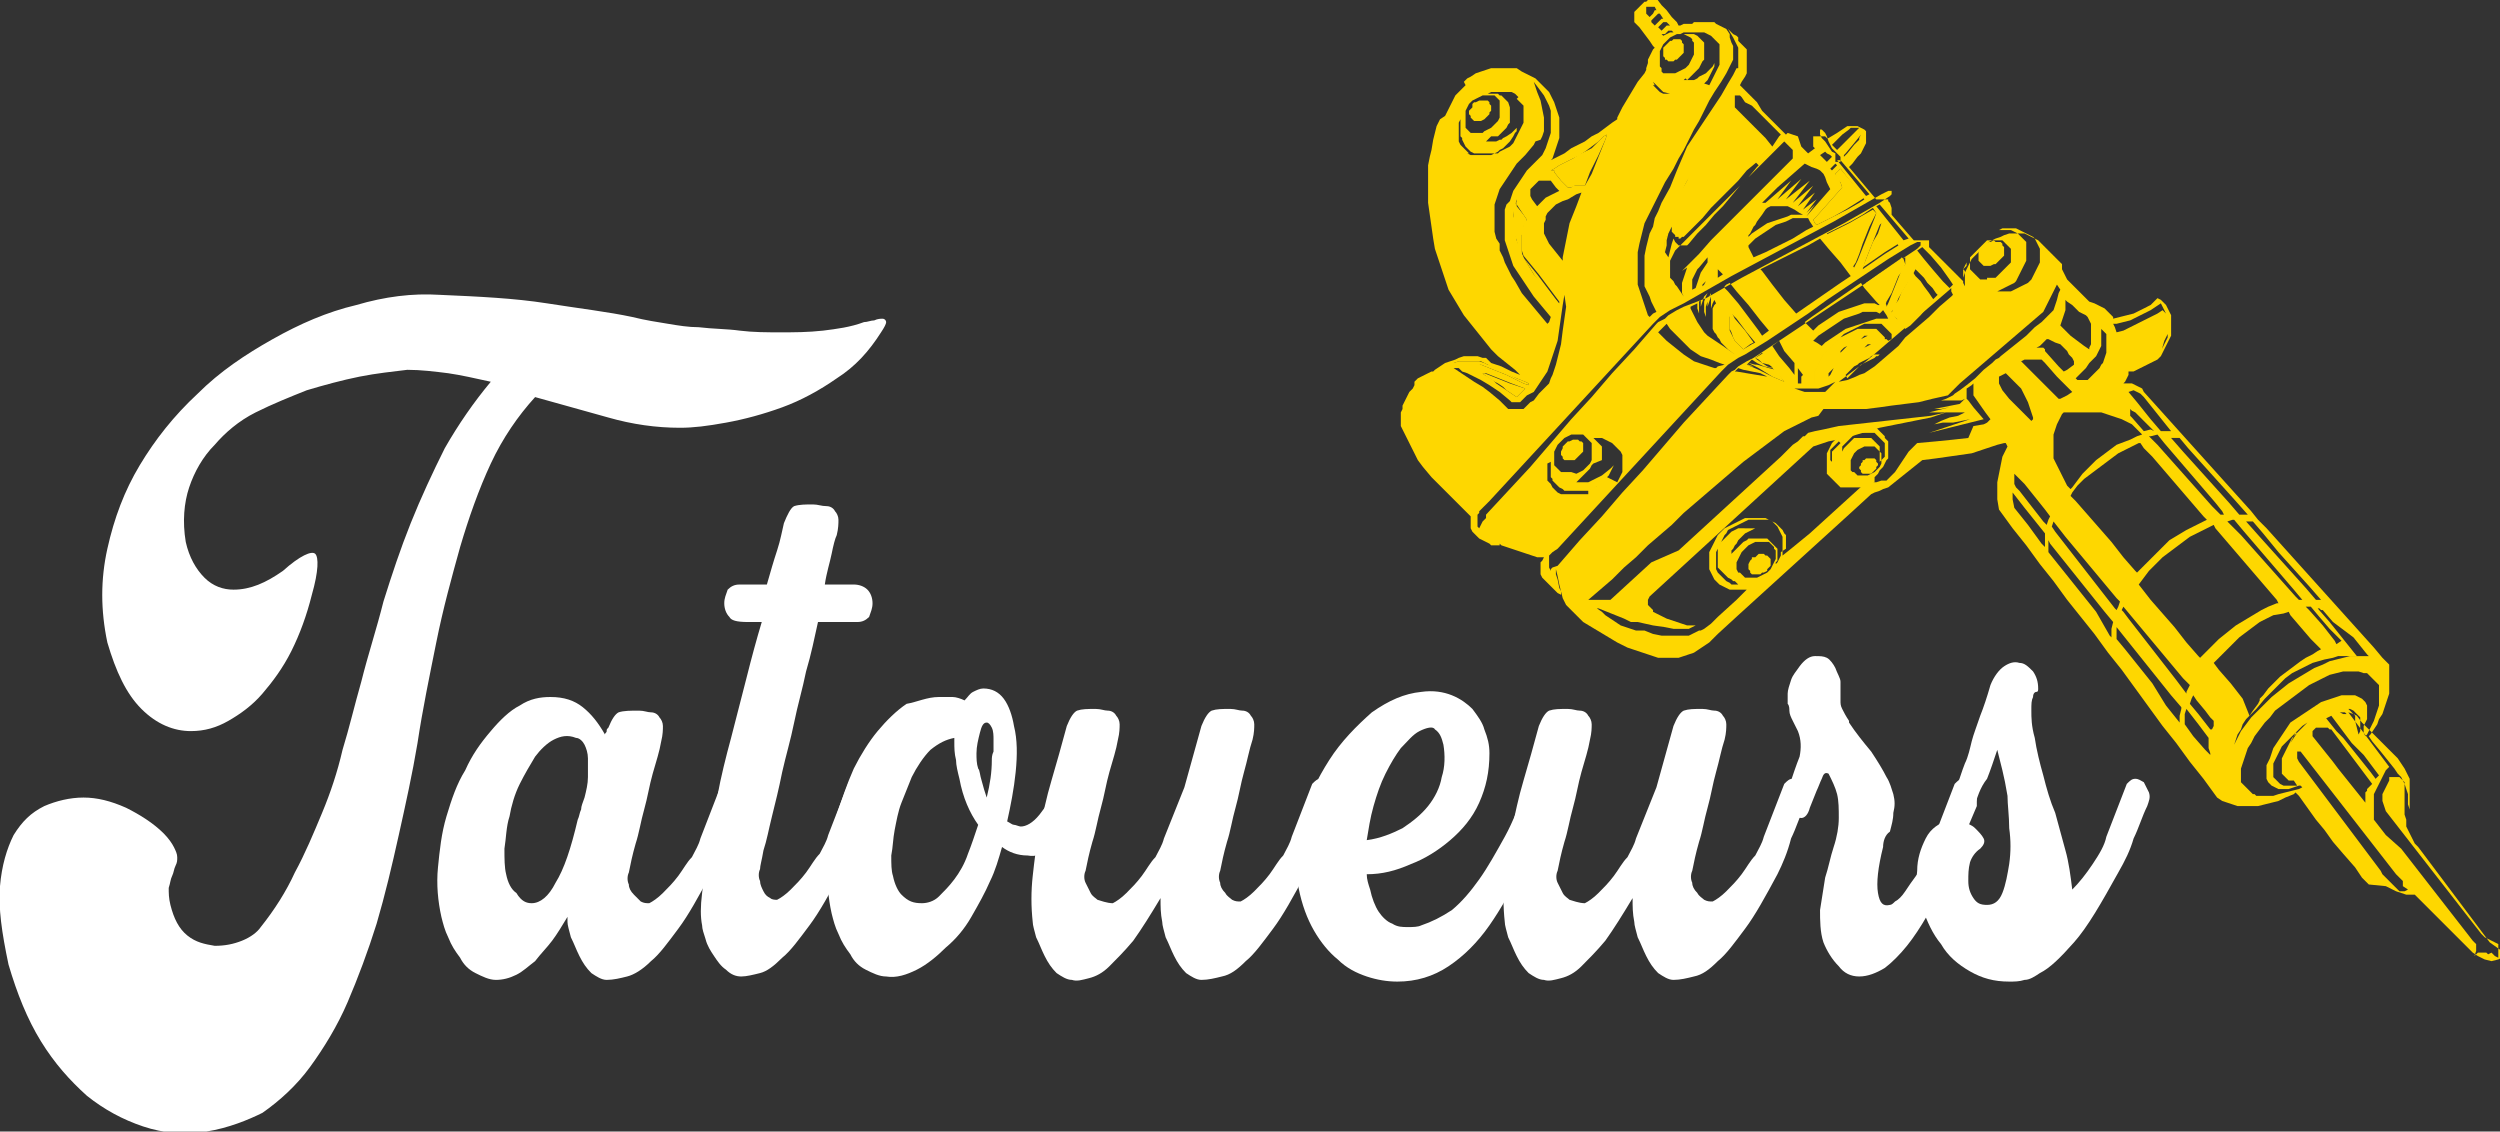 <?xml version="1.0" encoding="utf-8"?>
<!-- Generator: Adobe Illustrator 24.1.0, SVG Export Plug-In . SVG Version: 6.00 Build 0)  -->
<svg version="1.1" id="Layer_1" xmlns="http://www.w3.org/2000/svg" xmlns:xlink="http://www.w3.org/1999/xlink" x="0px" y="0px"
	 width="146.7px" height="66.4px" viewBox="0 0 146.7 66.4" style="enable-background:new 0 0 146.7 66.4;" xml:space="preserve">
<rect x="0" y="0" width="146.7" height="66.4" fill="#333333" stroke="none"/>
<style type="text/css">
	.st0{fill:#FED700;}
	.st1{fill:#FFFFFF;}
</style>
<g>
	<g>
		<polygon class="st0" points="108.5,13.1 107.7,13.5 107.1,13.8 107.6,14.4 108.3,15.3 108.7,15.7 108.9,15.4 109.1,14.9 
			109.3,14.3 109.5,13.8 109.7,13.3 109.9,12.9 110.1,12.5 109.9,12.3 109.2,12.7 		"/>
		<polygon class="st0" points="103.1,21.4 103,21.4 103,21.4 102.6,21.3 102.6,21.3 103.2,21.6 104,22.1 104.7,22.4 104.3,21.8 
			104.2,21.7 103.8,21.6 		"/>
		<polygon class="st0" points="104.2,21.7 103.7,21 103.5,20.7 103,21 103.2,21.1 103.4,21.3 103.8,21.4 104.1,21.6 103.6,21.5 
			104,21.6 		"/>
		<polygon class="st0" points="102.9,20.1 102.4,19.4 101.8,18.7 101.6,18.3 101.5,18.5 101.5,18.8 101.5,19.1 101.5,19.3 
			101.6,19.5 101.7,19.8 101.8,20 102,20.2 102.2,20.4 102.3,20.5 102.7,20.2 		"/>
		<polygon class="st0" points="89,11.8 88.8,12.2 88.8,12.7 88.7,13.2 88.8,13.6 89,14.1 89.1,14.6 89.4,15.1 89.7,15.6 90,16.1 
			90.4,16.6 90.8,17.1 91.2,17.6 91.4,17.8 91.4,17.7 91.1,17.3 90.2,16.1 89.3,15 89.3,14.7 89.3,14.4 89.3,14.1 89.3,13.8 
			89.4,13.5 89.4,13.3 89.5,13.1 89.6,12.9 89.4,12.6 89,12.1 89,11.9 		"/>
		<polygon class="st0" points="84.6,21.5 84.9,21.5 85.1,21.4 85.3,21.4 85.6,21.4 85.7,21.4 85.9,21.4 86.1,21.3 86.3,21.3 
			86.4,21.3 86.6,21.4 86.9,21.4 87.4,21.6 87.9,21.8 88.4,22 89,22.3 89.4,22.5 89.7,22.6 89.7,22.5 89.5,22.4 89,22.2 88.6,22 
			88.1,21.7 87.7,21.5 87.3,21.4 87.1,21.3 86.8,21.2 86.6,21.2 86.4,21.2 86.1,21.2 85.9,21.2 85.6,21.2 85.3,21.3 85,21.4 
			84.7,21.5 84.5,21.6 		"/>
		<polygon class="st0" points="91,10 91,10 91.1,10 91.1,10 91.2,10 91.2,10.1 91.6,10.6 92,11 92.2,11 92.4,10.9 92.6,10.9 
			92.8,10.9 93,10.9 93,10.9 93.3,10.1 93.8,9.1 94.2,8.2 94.3,7.9 94.1,8 93.7,8.4 93.4,8.7 93,8.9 92.6,9.1 92.3,9.3 91.9,9.5 
			91.5,9.7 91.2,9.9 		"/>
		<polygon class="st0" points="87.7,22.4 87.9,22.5 88.2,22.7 88.4,22.9 88.7,23.1 89,23.3 89.2,23.1 89.4,22.9 89.5,22.8 
			88.6,22.5 87.6,22.1 87.1,21.9 87,21.9 87.1,22 87.4,22.2 		"/>
		<polygon class="st0" points="97.7,15.2 97.7,14.8 97.8,14.4 97.8,14.1 97.9,13.7 98.1,13.3 98.1,13.6 98.3,13.8 98.3,13.9 
			98.4,13.9 98.5,13.9 98.5,14 98.6,14 98.7,13.9 98.7,13.9 98.8,13.9 99.4,13.3 99.9,12.8 100.4,12.2 100.9,11.7 101.5,11.1 
			102,10.6 102.5,10 103.1,9.5 103.1,9.4 102.9,9.2 102.5,8.7 102.1,8.3 101.7,7.9 101.3,7.5 101,7.1 100.9,7 100.5,7.7 100.1,8.4 
			99.7,9.1 99.3,9.8 99,10.6 98.6,11.3 98.3,12 98.2,12.4 98.1,12.7 98,13.1 97.9,13.4 97.8,13.8 97.7,14.1 97.7,14.4 97.7,14.8 
			97.7,15.1 97.7,15.3 		"/>
		<polygon class="st0" points="111.5,15.2 110.2,16.1 109.5,16.6 109.8,17 110.6,17.9 110.6,18 110.7,17.7 111,17.2 111.2,16.7 
			111.4,16.2 111.7,15.8 111.8,15.5 111.7,15.2 111.6,15.1 		"/>
		<polygon class="st0" points="112.7,18.5 113.2,17.9 113.5,17.6 113.4,17.5 113.2,17.2 112.9,16.8 112.7,16.5 112.4,16.2 
			112.2,15.9 112.1,16.1 111.9,16.6 111.6,17.1 111.4,17.6 111.1,18 111,18.4 111.3,18.7 111.8,19.3 112.1,19.1 		"/>
		<polygon class="st0" points="111.4,14.3 110.4,13 110.4,13.1 110.2,13.7 109.9,14.2 109.7,14.7 109.5,15.2 109.3,15.7 110.6,14.8 
					"/>
		<polygon class="st0" points="107.6,12.7 108.3,12.3 109.1,11.8 109.4,11.6 108,9.9 107.9,10 107.7,10.2 107.8,10.5 108,10.7 
			108.1,11 107.3,11.9 106.5,12.8 106.4,12.9 106.5,13.1 106.5,13.1 106.6,13.2 106.8,13.1 		"/>
		<path class="st0" d="M146.1,55.3l-0.6-0.8l-0.6-0.8l-0.6-0.8l-0.6-0.8l-0.6-0.8l-0.6-0.8l-0.6-0.8l-0.2-0.2l-0.1-0.2l-0.1-0.2
			l-0.1-0.2l-0.1-0.2l-0.1-0.2l0-0.2l0-0.2l-0.1-0.3l0-0.3l0-0.4l0-0.4l0-0.2l0-0.1l0-0.1l0-0.1l0-0.1l0-0.1l-0.1-0.2l-0.1-0.2
			l-0.2-0.2l-0.2-0.3l-0.4-0.5l-0.4-0.5l-0.5-0.6l-0.2-0.3l0.1-0.1l0.2-0.3l0.2-0.3l0.1-0.3l0.2-0.3l0.1-0.3l0.1-0.3l0.1-0.3
			l0.1-0.3l0-0.3l0-0.2l0,0l0-0.2l0-0.2l0-0.2l0-0.2l0-0.1l0-0.2l0,0l0-0.1l-0.1-0.1l0,0l-0.1-0.1l-0.1-0.1l-0.1-0.1l0,0l-0.5-0.6
			l-0.9-1l-0.9-1l-0.9-1l-0.9-1l-0.9-1l-0.9-1l-0.9-1l-0.3-0.3l0,0l-0.1-0.1l-0.1-0.1l-0.4-0.5l-0.9-1l-0.9-1l-0.9-1l-0.9-1l-0.9-1
			l-0.9-1l-0.9-1l-0.1-0.2l-0.2-0.1l-0.2-0.1l-0.2-0.1l-0.3,0l-0.2,0l0.1-0.1l0.1-0.2l0.1-0.2l0-0.2l0,0l0.3,0l0.2-0.1l0.2-0.1
			l0.2-0.1l0.2-0.1l0.2-0.1l0.2-0.1l0.2-0.1l0.2-0.2l0.1-0.2l0.1-0.2l0.1-0.2l0.1-0.2l0.1-0.2l0.1-0.2l0-0.2l0-0.2l0-0.2l0-0.2
			l0-0.2l0-0.2l-0.1-0.2l-0.1-0.2l-0.1-0.2l-0.1-0.1l-0.2-0.2l-0.2-0.1l-0.2,0.2l-0.2,0.2l-0.2,0.1L126,18l-0.2,0.1l-0.2,0.1
			l-0.2,0.1l-0.2,0.1l-0.4,0.1l-0.4,0.1l-0.4,0.1l0,0l0-0.1l-0.1-0.1l-0.1-0.1l-0.1-0.1l-0.1-0.1l-0.1-0.1l-0.2-0.1l-0.2-0.1
			l-0.2-0.1l-0.3-0.1l-0.3-0.3l-0.3-0.3l-0.3-0.3l-0.2-0.2l-0.2-0.2l-0.1-0.2l-0.1-0.2l-0.1-0.2l0-0.1l0-0.1l0-0.1l-0.1-0.1
			l-0.1-0.1l-0.1-0.1l-0.1-0.1l-0.1-0.1l-0.1-0.1l-0.1-0.1l-0.1-0.1l-0.1-0.1l-0.1-0.1l-0.1-0.1l-0.1-0.1l-0.2-0.2l-0.2-0.1
			l-0.2-0.1l-0.2-0.1l-0.2-0.1l-0.2,0l-0.2,0l-0.2,0l-0.3,0l-0.3,0.1l-0.2,0.1l-0.3,0.1l-0.2,0.1l-0.2,0.1l-0.2,0.2l-0.2,0.2
			l-0.2,0.2l-0.2,0.2l-0.2,0.2l-0.1,0.2l-0.1,0.2l-0.1,0.2l-0.1,0.2l-0.1,0.3l0,0.2l-0.2-0.2l-0.3-0.3l-0.3-0.3l-0.3-0.3l-0.3-0.3
			l-0.3-0.3l-0.3-0.3l0,0l0-0.1l0-0.1l0-0.1l0-0.1l-0.1,0l-0.1,0l-0.1,0l-0.1,0l-0.1,0l-0.1,0l-0.1,0l-0.1,0l-0.1,0l-1.3-1.5l0,0
			l0-0.1l0-0.1l0-0.2l-0.1-0.3l-0.1-0.1l0,0l0,0l0-0.1l-0.1,0l-0.1,0l-0.1,0l-0.1,0l-0.1,0l-0.1,0l-0.1,0l0,0l-1.6-1.9l0.2-0.2
			l0.3-0.4l0.2-0.2l0.1-0.2l0.1-0.2l0.1-0.2l0-0.1l0-0.1l0-0.1l0-0.1l0-0.1l0-0.1l0-0.1l-0.1-0.1l-0.2-0.1l-0.2-0.1l-0.1,0l-0.1,0
			l-0.2,0l-0.2,0l-0.6,0.4l-0.5,0.3l-0.1,0l-0.1-0.1l-0.1,0l-0.1,0l-0.1,0l-0.1,0l-0.1,0l-0.1,0l-0.1,0l0,0l0,0.1l0,0.1l0,0.1l0,0.1
			l0,0.1l0,0.1l0.1,0.1l0,0l-0.4,0.3l-0.2-0.2l-0.2-0.2L105.5,8l-0.3-0.1l-0.3-0.1l-0.1,0.1l-0.2-0.2l-0.4-0.4l-0.4-0.4l-0.4-0.4
			L103.1,6l-0.4-0.4l-0.4-0.4L102.1,5l0.1-0.2l0.2-0.3l0.1-0.2l0-0.2l0-0.2l0-0.2l0-0.2l0-0.2l0-0.2l0-0.2l-0.1-0.1l-0.1-0.1
			l-0.1-0.1l-0.1-0.1l-0.1-0.1L102,2.2l-0.1-0.1L101.7,2l-0.1-0.1l-0.1-0.1l-0.1-0.1l0.3,0.5l0.2,0.4l0.1,0.2L102,3l0,0.2l0,0.2
			l0,0.2l0,0.2l0,0.2L101.9,4l-0.2,0.4l-0.3,0.5L101,5.6l-0.4,0.6l-0.4,0.6l-0.4,0.6l-0.4,0.6l-0.4,0.6l-0.3,0.7l-0.3,0.7L98,11
			l-0.5,0.9l-0.2,0.5l-0.2,0.4L97,13.3l-0.2,0.4l-0.1,0.4l-0.1,0.4L96.5,15l0,0.4l0,0.4l0,0.4l0,0.2l0,0.2l0,0.2l0.1,0.2l0.1,0.2
			l0.1,0.2l0.1,0.3l0.1,0.2l0.1,0.2l0.1,0.2l0,0L97,18.4l-0.2,0.2l-0.1-0.1l-0.1-0.3l-0.1-0.3l-0.1-0.3l-0.1-0.3l-0.1-0.3l-0.1-0.3
			l0-0.5l0-0.5l0-0.5l0-0.4l0.1-0.5l0.1-0.4l0.1-0.4l0.1-0.4l0.2-0.4l0.2-0.4l0.2-0.4l0.2-0.4l0.4-0.8l0.5-0.8l0.3-0.6l0.3-0.5
			l0.3-0.6l0.3-0.6l0.3-0.5l0.3-0.6l0.3-0.6l0.3-0.5l0.4-0.6l0.3-0.5l0.1-0.2l0.1-0.2l0.1-0.2l0.1-0.2l0-0.2l0-0.2l0-0.2l0-0.2
			l-0.1-0.2l-0.1-0.3L101.5,2l-0.2-0.3l0,0l-0.2-0.1l-0.2-0.1l-0.2-0.1l-0.1-0.1l-0.2,0l-0.2,0l-0.2,0l-0.2,0l-0.1,0l-0.1,0l-0.2,0
			l-0.1,0.1l-0.1,0l0,0l0,0l-0.2,0l-0.2,0l-0.2,0.1l-0.1,0l-0.1-0.2l-0.3-0.3l-0.3-0.4l-0.3-0.3l-0.3-0.4l0,0l-0.1,0L97,0l-0.1,0
			l-0.1,0l-0.1,0l-0.1,0.1l-0.1,0l-0.1,0.1l-0.1,0.1l-0.1,0.1L96,0.6l-0.1,0.1l0,0.2l0,0.2l0,0.2l0.3,0.3l0.3,0.4l0.3,0.4L97,2.7
			l0.1,0.1L97,2.9l-0.1,0.2l-0.1,0.2l-0.1,0.2l0,0.2L96.6,4l0,0.1l-0.1,0.2l-0.4,0.5l-0.3,0.5l-0.3,0.5l-0.3,0.5l-0.3,0.6l0,0.1
			l-0.3,0.2l-0.4,0.3l-0.4,0.3L93.4,8L93,8.3l-0.4,0.2l-0.4,0.2L91.8,9l-0.4,0.2l-0.4,0.2l0.1-0.1l0.1-0.3l0.1-0.3l0.1-0.3l0.1-0.3
			l0-0.3l0-0.3l0-0.3l0-0.3l-0.1-0.3l-0.1-0.3l-0.1-0.3L91,5.6l-0.1-0.2l-0.2-0.2L90.5,5l-0.2-0.2l-0.2-0.2l-0.2-0.1l-0.2-0.1
			l-0.2-0.1l-0.2-0.1L89,4l-0.3,0l-0.3,0l-0.3,0l-0.3,0l-0.3,0l-0.3,0.1l-0.3,0.1l-0.3,0.1l-0.3,0.2l-0.2,0.1l-0.2,0.2L86,5
			l-0.2,0.2l-0.2,0.2l-0.2,0.2l-0.1,0.2l-0.1,0.2l-0.2,0.4l-0.2,0.4L84.5,7l-0.2,0.4l-0.1,0.4l-0.1,0.4L84,8.8l-0.1,0.4l-0.1,0.5
			l0,0.5l0,0.5l0,0.5l0,0.7l0.1,0.7l0.1,0.7l0.1,0.7l0.1,0.6l0.2,0.6l0.2,0.6l0.2,0.6l0.2,0.6l0.3,0.5l0.3,0.5l0.3,0.5l0.4,0.5
			l0.4,0.5l0.4,0.5l0.4,0.5l0.4,0.4l0.5,0.4l0.5,0.4l0.3,0.3l-0.5-0.2l-0.6-0.3l-0.3-0.1l-0.3-0.1L87.2,21L87,21l-0.3-0.1l-0.2,0
			l-0.2,0l-0.2,0l-0.2,0L85.6,21l-0.2,0.1l-0.3,0.1l-0.3,0.1l-0.3,0.2l-0.3,0.2l-0.1,0.1L84,21.8l-0.2,0.1L83.6,22l-0.2,0.1
			l-0.2,0.1l-0.2,0.2L83,22.6l-0.1,0.2L82.7,23l-0.1,0.2l-0.1,0.2l-0.1,0.2l-0.1,0.2l0,0.2l-0.1,0.2l0,0.2l0,0.2l0,0.2l0,0.2
			l0.1,0.2l0.1,0.2l0.1,0.2l0.1,0.2l0.1,0.2l0.1,0.2l0.1,0.2l0.1,0.2l0.1,0.2l0.1,0.2l0.3,0.4L84,28l0.4,0.4l0.4,0.4l0.4,0.4
			l0.5,0.5l0.5,0.5l0.1,0.1l0,0.1l0,0.2l0,0.2l0,0.2l0.1,0.2l0.1,0.1l0.1,0.1l0.1,0.1l0.1,0.1l0.2,0.1l0.2,0.1l0.2,0.1l0.1,0.1
			l0.1,0l0.1,0l0.1,0l0.1,0l0.1,0l0,0l0-0.1l0,0l0.1,0.1l0.3,0.1l0.3,0.1l0.3,0.1l0.3,0.1l0.3,0.1l0.3,0.1l0.3,0.1l0.3,0l0.1,0l0,0
			l-0.1,0.2l-0.1,0.1l0,0.1l0,0.1l0,0.1l0,0.1l0,0.1l0,0.1l0,0.1l0.1,0.2l0.2,0.2l0.2,0.2l0.2,0.2l0.3,0.3l0.2,0.1l0,0l0,0l0-0.1
			l0-0.1l-0.1-0.2L91.4,34l-0.1-0.3l0-0.2l0-0.1l0,0l0.1,0.4l0.1,0.5l0.1,0.4l0.1,0.4l0.1,0.2l0.1,0.2l0.1,0.1l0.1,0.1l0.4,0.4
			l0.4,0.4l0.5,0.3l0.5,0.3l0.5,0.3l0.5,0.3l0.6,0.3l0.6,0.2l0.3,0.1l0.3,0.1l0.3,0.1l0.3,0.1l0.3,0l0.3,0l0.3,0l0.3,0l0.3-0.1
			l0.3-0.1l0.3-0.1l0.3-0.2l0.3-0.2l0.3-0.2l0.2-0.2l0.3-0.3l1.2-1.1l1.1-1l1.1-1l1.1-1l1.1-1l1.1-1l1.1-1l1.2-1.1l0.2-0.1l0.3-0.1
			l0.2-0.1l0.3-0.1l0.5-0.4l0.5-0.4l0.5-0.4l0.5-0.4l0.8-0.1l0.7-0.1l0.7-0.1l0.7-0.1l0.3-0.1l0.3-0.1l0.3-0.1l0.3-0.1l0.3-0.1
			l0.4-0.1l0.1,0l0.1,0.2l-0.1,0.2l-0.2,0.4l-0.1,0.5l-0.1,0.5l-0.1,0.5l0,0.5l0,0.5l0.1,0.6l0.8,1.1l0.8,1l0.8,1.1l0.8,1l0.8,1.1
			l0.8,1l0.8,1l0.8,1.1l0.8,1l0.8,1.1l0.8,1.1l0.8,1.1l0.8,1l0.8,1.1l0.8,1l0.8,1.1l0.3,0.2l0.3,0.1l0.3,0.1l0.3,0.1l0.1,0l0.1,0
			l0.2,0l0.2,0l0.2,0l0.4,0l0.4-0.1l0.4-0.1l0.4-0.1l0.4-0.2l0.5-0.2l0.1-0.1l0.2,0.2l0.5,0.7l0.5,0.7l0.5,0.6l0.5,0.7l0.6,0.7
			l0.7,0.8l0.2,0.3l0.2,0.3l0.2,0.2l0.2,0.2L140,52l0.2,0.1l0.2,0.1l0.2,0.1l0.3,0.1l0.3,0.1l0.3,0l0.2,0l0.4,0.4l0.4,0.4l0.4,0.4
			l0.4,0.4l0.4,0.4l0.4,0.4l0.4,0.4l0.4,0.4l0.2,0.2l0.3,0.2l0.4,0.2l0.4,0.1l0.4-0.1l0.2-0.1l0,0l0,0l0,0l0-0.1l0-0.1l0-0.2
			L146.1,55.3z M99,2.1L99,2.1l0.2,0.1l0.1,0.1l0,0.1l0.1,0.1l0,0.1l0,0.1l0,0.1l0,0.1l0,0.1l0,0.1l0,0.1l-0.1,0.2l-0.1,0.2
			l-0.1,0.2l-0.2,0.2l-0.2,0.1l-0.2,0.1l-0.2,0.1l-0.2,0l-0.1,0l-0.1,0l-0.1,0l-0.1,0l-0.1,0l-0.1-0.1L97.5,4l-0.1-0.1l0-0.1l0-0.1
			l0-0.1l0-0.1l0-0.1l0-0.1l0-0.1l0-0.1L97.4,3l0.1-0.2l0.1-0.2l0.2-0.2L98,2.2l0.2-0.1l0.2-0.1l0.2,0l0.1,0l0.1,0L99,2.1L99,2.1z
			 M97.4,0.8L97.4,0.8l0.2,0.3l0,0l-0.1,0l-0.1,0.1l-0.1,0.1l-0.1,0.1l-0.1,0.1l-0.2-0.2l0-0.1l0.1-0.1L97.1,1l0.1-0.1l0.1-0.1
			L97.4,0.8L97.4,0.8z M97.8,1.3L98,1.5l0,0l-0.1,0l-0.1,0l-0.1,0.1l-0.1,0.1l-0.1,0.1l-0.2-0.2l0.1-0.1l0.1-0.1l0.1-0.1L97.8,1.3
			L97.8,1.3z M98,1.9L97.8,2l-0.2,0.1l0,0l-0.1-0.1L97.7,2l0.1-0.1l0.1-0.1l0.1,0l0.1,0l0.1,0.1L98,1.9z M96.6,0.8L96.6,0.8l0-0.2
			l0-0.1l0,0l0-0.1l0,0l0.1,0l0.1,0l0.1,0l0.1,0l0.1,0l0.1,0.2l0,0l-0.1,0L97,0.8l-0.1,0.1l-0.1,0.1l0,0L96.6,0.8L96.6,0.8z M97,3.5
			l0,0.1l0,0.1l0,0.2L97,4l0,0.1l0,0.1l0,0.1l0,0.2l0,0.1l0,0.2l0.1,0.1l0.1,0.1l0.1,0.1l0.1,0.1l0.1,0.1l0.1,0.1L98,5.5l0.2,0
			l0.1,0l0.2,0l0.2,0l0.2,0l0.1-0.1l0.2,0l0.1-0.1l0.2-0.1l0.2-0.1l0.2-0.1l0.1-0.1l0.1-0.1l0.1-0.1l0.1-0.2l0.1-0.2l0.1-0.2
			l0.1-0.2l0-0.2l-0.1,0.2l-0.1,0.1l-0.1,0.1l-0.1,0.1l-0.1,0.1l-0.2,0.1l-0.2,0.1l-0.1,0.1l-0.2,0.1l-0.2,0l-0.2,0l-0.2,0l0.1-0.1
			L99,4.7l0.1-0.1l0.1-0.1l0.1-0.1l0.1-0.1l0.1-0.1L99.7,4l0.1-0.2l0.1-0.2l0.1-0.1l0-0.1l0-0.2l0-0.1l0-0.2l0-0.1l0-0.1l0-0.1
			l0-0.1l-0.1-0.1l-0.1-0.1l-0.1-0.1l-0.1-0.1L99.4,2L99.2,2l-0.1,0l-0.2,0l-0.1,0l-0.1,0l-0.1,0l-0.1,0l0.1,0l0.2-0.1l0.2,0l0.2,0
			l0.2,0l0.2,0l0.2,0l0.2,0l0.2,0.1l0.2,0.1l0.1,0.1l0.1,0.1l0.1,0.1l0.1,0.1l0.1,0.1l0,0.2l0,0.2l0,0.2l0,0.2l0,0.2l0,0.2l-0.1,0.2
			l-0.1,0.2l-0.1,0.2l-0.1,0.2l-0.1,0.2l-0.1,0.2L100,4.9l-0.2,0.1l-0.2,0.1l-0.2,0.1l-0.2,0.1l-0.2,0.1l-0.2,0.1l-0.2,0l-0.2,0
			l-0.2,0l-0.2,0l-0.2,0l-0.2,0l-0.2-0.1l-0.1-0.1l-0.1-0.1l-0.1-0.1l-0.1-0.1L97.1,5L97,4.8L97,4.7l0-0.2l0-0.2l0-0.2l0-0.2l0-0.2
			L97,3.5L97,3.5z M138.7,44.3l0.3,0.4l0.3,0.4l0.3,0.4l-0.1,0.1l-0.1,0.1l-0.3-0.4l-0.4-0.5l-0.4-0.5l-0.4-0.5l-0.4-0.5l-0.4-0.4
			l-0.4-0.5l-0.4-0.5l0-0.1l0,0l0,0l0.1,0l0.1,0l0.1,0l0.1,0.1l0.1,0.1l0.3,0.4l0.3,0.4l0.3,0.4l0.3,0.4L138.7,44.3z M136.9,44.7
			l-0.4-0.5l-0.4-0.5l-0.4-0.5l0,0l0-0.1l0-0.1l0-0.1l0.1-0.1l0.1-0.1l0.1,0l0.1,0l0.1,0l0.1,0l0.1,0l0.1,0l0.1,0l0.1,0.1l0,0l0.1,0
			l0.3,0.4l0.3,0.4l0.3,0.4l0.3,0.4l0.3,0.4l0.3,0.4l0.3,0.4l0.3,0.4l-0.1,0.1l-0.1,0.1l-0.1,0.1l0,0.1l-0.1,0.1l0,0.2l0,0.2l0,0.2
			l-0.4-0.5l-0.4-0.5l-0.4-0.5l-0.4-0.5L136.9,44.7z M137.3,41.8l-0.2,0l-0.1,0l-0.2,0l-0.2,0l-0.2,0l-0.2,0.1l-0.2,0.1l-0.2,0.1
			l-0.2,0.1l-0.1,0.1l-0.1,0.1l-0.3,0.3l-0.3,0.3l-0.2,0.3l-0.2,0.3l-0.2,0.3l-0.1,0.3l0,0.2l0,0.2l0,0.2l0,0l0-0.1l0-0.1l0-0.1
			l0-0.2l0-0.1l0.1-0.2l0.1-0.2l0.1-0.2l0.1-0.2l0.1-0.2l0.1-0.2L135,43l0.2-0.2l0.2-0.1l0.2-0.1l0.2-0.1l0.2-0.1l0.2-0.1l0.2-0.1
			l0.2-0.1l0.2-0.1l0.2-0.1l0.2,0l0.2,0L137.3,41.8L137.3,41.8l0.2,0l0.1,0l0.1,0.1l0.1,0l-0.1,0l-0.2,0L137.3,41.8z M121.6,21
			l0.1,0.2l0,0.2l0,0l-0.4,0.3l-0.2,0.1l-0.3-0.3l-0.8-0.9l0-0.1l-0.1-0.1l-0.1,0l-0.1,0l-0.1,0l-0.1,0l0,0l0.2-0.1l0.4-0.4l0.1,0
			l0.2,0.1l0.2,0.1l0.3,0.1l0.1,0.1l0.1,0.1l0.1,0.1l0.1,0.1l0.1,0.2L121.6,21z M131.6,41l-0.7-0.9l-0.7-0.8l-0.3-0.4l0.3-0.3
			l0.4-0.4l0.4-0.4l0.4-0.4l0.4-0.3l0.4-0.3l0.4-0.3l0.4-0.2l0.4-0.2L134,36l0.3-0.1l0.1,0.2l0.6,0.7l0.6,0.7l0.6,0.6l-0.2,0.1
			l-0.3,0.2l-0.4,0.2l-0.3,0.2l-0.4,0.3l-0.4,0.3l-0.4,0.3l-0.3,0.3l-0.4,0.4l-0.3,0.4l-0.2,0.2l0,0.1l-0.1,0.2l-0.3,0.4l-0.2,0.3
			L131.6,41z M121.5,22.9l0.1,0.1l-0.3,0.2l-0.4,0.2l-0.1,0l0,0l-0.4-0.4l-0.4-0.4l-0.4-0.4l-0.4-0.4l-0.4-0.4l-0.2-0.2l0,0l0.2-0.1
			l0.2,0l0.2,0l0.2,0l0.2,0l0.1,0l0.1,0l0.1,0.1l0.1,0.1l0.7,0.8L121.5,22.9z M125.4,33.6l-0.1-0.1l-0.7-0.8l-0.7-0.9l-0.7-0.8
			l-0.7-0.8l-0.7-0.8l-0.3-0.3l0.1-0.2l0.3-0.4l0.4-0.4l0.4-0.3l0.4-0.3l0.4-0.3l0.4-0.3l0.4-0.3l0.4-0.2l0.4-0.2l0.4-0.2l0.1,0
			l0.2,0.3l0.5,0.5l0.6,0.7l0.6,0.7l0.6,0.7l0.6,0.7l0.6,0.7l0.2,0.2l-0.4,0.2l-0.4,0.2l-0.4,0.2l-0.5,0.3l-0.5,0.3L127,32l-0.4,0.4
			l-0.4,0.4l-0.4,0.4L125.4,33.6L125.4,33.6z M124.2,26.1l-0.4,0.3l-0.4,0.3l-0.4,0.3l-0.4,0.4l-0.4,0.4l-0.3,0.4l-0.3,0.4l-0.1,0.1
			l-0.2-0.2l-0.1-0.2l-0.1-0.2l-0.1-0.2l-0.1-0.2l-0.1-0.2l-0.1-0.2l-0.1-0.2l-0.1-0.2l0-0.2l0-0.2l0-0.2l0-0.2l0-0.3l0-0.3l0.1-0.3
			l0.1-0.3l0.1-0.2l0.1-0.2l0.1-0.2l0.1-0.1l0,0l0.2,0l0.2,0l0.2,0l0.2,0l0.2,0l0.2,0l0.3,0l0.3,0l0.4,0l0.3,0.1l0.3,0.1l0.3,0.1
			l0.3,0.1l0.2,0.1l0.2,0.1l0.2,0.1l0.2,0.2l0.2,0.2l0.2,0.2l0,0l-0.3,0.1l-0.4,0.2L124.2,26.1z M117.7,21.9l0.2,0.2l0.2,0.2
			l0.2,0.2l0.1,0.1l0.1,0.1l0.1,0.1l0,0l0.1,0.2l0.1,0.2l0.1,0.2l0.1,0.2l0.1,0.3l0.1,0.3l0.1,0.3l0,0.1l-0.1,0.1l-0.3-0.3l-0.5-0.5
			l-0.5-0.5l-0.4-0.5l-0.1-0.2l-0.1-0.2l0-0.1l0-0.1l0-0.1l0-0.1L117.7,21.9L117.7,21.9z M125.8,33.9l0.3-0.4l0.4-0.4l0.4-0.4
			l0.4-0.3l0.4-0.3l0.4-0.3l0.4-0.3l0.4-0.2l0.4-0.2l0.4-0.2l0.2-0.1l0.1,0.2l0.6,0.7l0.6,0.7l0.6,0.7l0.6,0.7l0.6,0.7l0.6,0.7
			l0.1,0.2l-0.1,0l-0.5,0.2l-0.4,0.2l-0.5,0.3l-0.5,0.3l-0.5,0.3l-0.5,0.4l-0.5,0.4l-0.4,0.4l-0.4,0.4l-0.3,0.3l-0.1-0.1l-0.7-0.8
			l-0.7-0.9l-0.7-0.8l-0.7-0.8l-0.7-0.9L125.8,33.9L125.8,33.9z M137.1,37.8l-0.1-0.2l-0.7-0.9l-0.8-0.9l-0.2-0.2l0.3,0l0.5,0.6
			l0.6,0.7l0.7,0.7L137.1,37.8z M135.1,35.2l-0.2,0l-0.2-0.2l-0.8-0.9l-0.8-0.9l-0.8-0.9l-0.8-0.9l-0.8-0.8l0.3-0.1l0.1,0l0.5,0.6
			l0.6,0.7l0.6,0.7l0.6,0.7l0.6,0.7l0.6,0.7L135.1,35.2L135.1,35.2z M130.5,30.2l-0.2,0l-0.5-0.5l-0.8-0.9l-0.8-0.9l-0.8-0.9
			l-0.8-0.9l-0.5-0.5l0.1,0l0.4-0.1l0,0l0.4,0.5l0.6,0.7l0.6,0.7l0.6,0.7l0.6,0.7l0.6,0.7l0.4,0.5L130.5,30.2z M126.2,25.2l-0.4,0.1
			l-0.7-0.8l-0.1-0.1l0-0.1l0-0.1l0-0.1l0-0.1l0.1,0.1l0.2,0.1l0.2,0.2l0.2,0.2l0.2,0.2l0.2,0.2l0.2,0.2l0.1,0.1L126.2,25.2z
			 M118.2,28.1l0-0.2l0-0.1l0,0l0,0l0,0l0.2,0.2l0.4,0.4l0.4,0.5l0.4,0.5l0.4,0.5l0.3,0.4l0,0l-0.1,0.2l-0.1,0.3l-0.2-0.2l-0.7-0.9
			l-0.7-0.9l-0.2-0.2l-0.1-0.2L118.2,28.1z M120.4,30.9l0.1-0.3l0,0l0.7,0.9l1,1.2l1,1.2l1,1.2l0.2,0.2l-0.1,0.3l-0.1,0.2l-0.1-0.1
			l-0.7-0.9l-0.7-0.9l-0.7-0.9l-0.7-0.9l-0.7-0.9L120.4,30.9L120.4,30.9z M124.5,35.8l0.1-0.2l0.5,0.6l1,1.2l1,1.2l1,1.2l0.3,0.3
			l0.1,0.1l-0.2,0.4l0,0.1l-0.6-0.8l-0.7-0.9l-0.7-0.9l-0.7-0.9l-0.7-0.9l-0.3-0.4L124.5,35.8z M128.6,41l0.1-0.2l0,0l0.2,0.3
			l0.5,0.6l0.3,0.4l0.1,0.1l0.1,0.1l0,0.1l0,0.1l0,0.1l-0.1,0.2l0,0l-0.1,0l-0.7-0.9l-0.5-0.6L128.6,41z M138.2,42.3L138.2,42.3
			l0-0.2l0-0.1l-0.1-0.1l-0.1-0.1l-0.1-0.1l-0.1-0.1l-0.1,0l-0.2,0l-0.2,0l-0.2,0l-0.2,0l-0.2,0l-0.2,0.1l-0.2,0.1l-0.2,0.1
			l-0.2,0.1l-0.2,0.1l-0.2,0.2l-0.2,0.2l-0.2,0.2l-0.2,0.2l-0.2,0.2l-0.2,0.2l-0.1,0.2l-0.1,0.2l-0.1,0.2l-0.1,0.2l-0.1,0.2
			l-0.1,0.2l0,0.2l0,0.2l0,0.2l0,0.2l0,0.1l0.1,0.1l0.1,0.1l0.1,0.1l0.1,0.1l0.1,0l0.2,0l0.2,0.3l0,0l-0.2,0l-0.2,0l-0.2,0l-0.2,0
			l-0.2-0.1l-0.1-0.1l-0.1-0.1l-0.1-0.1l-0.1-0.1l0-0.2l0-0.2l0-0.2l0-0.2l0.1-0.2l0.1-0.2l0.1-0.2l0.1-0.2l0.1-0.2l0.2-0.2l0.2-0.2
			l0.2-0.2l0.2-0.2l0.2-0.2l0.2-0.2l0.3-0.2l0.3-0.2l0.2-0.2l0.3-0.1l0.2-0.1l0.3-0.1l0.2-0.1l0.2,0l0.2,0l0.2,0l0.2,0l0.2,0
			l0.2,0.1l0.1,0.1l0.1,0.1l0.1,0.1l0.1,0.1l0,0.2l0,0.2l0,0.2l0,0.2l-0.1,0.2l0,0L138.2,42.3z M138.7,42.6l0.1-0.2l0.1-0.2l0-0.2
			l0-0.2l0-0.2l0-0.2l-0.1-0.2l-0.1-0.1l-0.1-0.1l-0.2-0.1l-0.2-0.1l-0.2,0l-0.2,0l-0.2,0l-0.2,0l-0.3,0.1l-0.3,0.1l-0.3,0.1
			l-0.3,0.1l-0.3,0.2l-0.3,0.2l-0.3,0.2l-0.3,0.2l-0.3,0.2l-0.3,0.2l-0.2,0.3l-0.2,0.3l-0.2,0.3l-0.2,0.3l-0.2,0.3l-0.1,0.3
			l-0.1,0.3l-0.1,0.2l-0.1,0.2l0,0.2l0,0.2l0,0.2l0,0.2l0.1,0.2l0.1,0.1l0.1,0.1l0.2,0.1l0.2,0.1l0.2,0l0.2,0l0.2,0l0.3-0.1l0.3-0.1
			l0.1,0l0.1,0.1l-0.2,0.1l-0.4,0.1l-0.4,0.1l-0.4,0.1l-0.3,0.1l-0.3,0l-0.3,0l-0.3,0l-0.1,0l-0.1-0.1l-0.1,0l-0.1-0.1l-0.1-0.1
			l-0.1-0.1l-0.1-0.1l-0.1-0.1l-0.1-0.1l-0.1-0.1l0-0.1l0-0.1l0-0.1l0-0.1l0-0.2l0-0.2l0.1-0.3l0.1-0.3l0.1-0.3l0.1-0.3l0.2-0.3
			l0.2-0.4l0.3-0.4l0.3-0.4l0.3-0.3l0.3-0.4l0.4-0.3l0.4-0.3l0.4-0.3l0.4-0.3l0.4-0.3l0.4-0.2l0.4-0.2l0.4-0.2l0.4-0.1l0.4-0.1
			l0.3,0l0.3,0l0.3,0l0.3,0.1l0.1,0l0.1,0l0.1,0.1l0.1,0.1l0.1,0.1l0.1,0.1l0.1,0.1l0.1,0.1l0.1,0.1l0,0.1l0,0.1l0,0.1l0,0.1l0,0.1
			l0,0.2l0,0.2l0,0.3l-0.1,0.3l-0.1,0.3l-0.1,0.3l-0.2,0.4l-0.2,0.4l-0.1,0.1l-0.1-0.2L138.7,42.6z M138.1,37.4l0.8,1l0.1,0.1
			l-0.1,0l-0.2,0l-0.2,0l-0.2,0l-0.4,0l-0.4,0.1l-0.4,0.1l-0.4,0.1l-0.4,0.2l-0.5,0.2l-0.5,0.3l-0.5,0.3l-0.5,0.3l-0.5,0.4l-0.5,0.4
			l-0.4,0.4l-0.4,0.4l-0.4,0.4l-0.3,0.4l-0.3,0.4l-0.2,0.4l-0.2,0.4l0,0l0.1-0.3l0.1-0.3l0.2-0.3l0.1-0.3l0.2-0.3l0.2-0.2l0,0
			l0.4-0.4l0.5-0.6l0.3-0.3l0.3-0.3l0.3-0.3l0.3-0.3l0.4-0.3l0.4-0.2l0.4-0.2l0.4-0.2l0.7-0.2l0.5-0.1l0.3-0.1l0.2,0l0,0l0.1,0
			l0.5,0l0.3,0l-0.8-1l-0.8-1l-0.7-0.8l0.1,0l0.1,0.1l0.1,0l0.6,0.7L138.1,37.4z M133.7,32.4l0.9,1l0.9,1l0.7,0.8l0,0l-0.2,0l-0.1,0
			l-0.6-0.7l-0.9-1l-0.9-1l-0.9-1l-0.8-0.9l0.3,0l0.1,0l0,0l0.6,0.7L133.7,32.4z M129.3,27.3l0.9,1l0.9,1l0.8,0.9l0,0l-0.2,0l-0.2,0
			l-0.1,0l-0.6-0.7l-0.9-1l-0.9-1l-0.9-1l-0.7-0.8l0,0l0.3,0l0.1,0l0.1,0l0.5,0.6L129.3,27.3z M125.2,22.9l0.2,0.1l0.2,0.1l0.1,0.1
			l0.1,0.1l0.8,1l0.8,1l-0.1,0l-0.2,0l-0.2,0l-0.1,0l-0.6-0.7l-0.8-1l-0.5-0.6L125.2,22.9z M124.2,19l0.4-0.1l0.4-0.1l0.4-0.2
			l0.4-0.2l0.4-0.2l0.3-0.2l0.3-0.2l0.1,0.2l0.1,0.2l0.1,0.2l0.1,0.2l0,0.2l0,0.2l0,0.2l0,0.2l0,0.2l0,0.2l-0.1,0.2l-0.1,0.2
			l-0.1,0.2l-0.1,0.2l-0.1,0.2l-0.1,0.2l0.2-0.3L127,20l0.1-0.2l0.1-0.2l0.1-0.1l0-0.2l0-0.2l0-0.2l0-0.2l0-0.1l-0.1-0.1l-0.1-0.1
			l-0.1-0.1l-0.1-0.1l-0.3,0.2l-0.4,0.2l-0.4,0.2l-0.4,0.2l-0.4,0.2l-0.4,0.2l-0.4,0.1l0,0l0,0l-0.1-0.3l-0.1-0.2L124.2,19z
			 M123.1,19.1l0.1,0.1l0.1,0.1l0.1,0.1l0.1,0.1l0.1,0.1l0,0.1l0,0.2l0,0.2l0,0.3l0,0.3l-0.1,0.3l-0.1,0.3l-0.1,0.1l-0.1,0.2
			l-0.1,0.1l-0.1,0.1l-0.1,0.1l-0.1,0.1l-0.1,0.1l-0.1,0.1l-0.1,0.1l-0.1,0l-0.1,0l-0.1,0l-0.1,0l-0.1,0l-0.1,0l0,0l-0.1-0.1
			l0.1-0.1l0.2-0.2l0.3-0.3l0.2-0.3l0.2-0.2l0.2-0.2l0.1-0.2l0.1-0.2l0.1-0.2l0-0.2l0-0.2l0-0.2l0-0.2l0-0.1l0-0.3l-0.1-0.2
			L123.1,19.1l-0.1-0.1l0,0l0,0L123.1,19.1z M121.6,17.9l0.4,0.4l0.2,0.1l0.2,0.1l0.1,0.1l0,0l0.1,0.2l0.1,0.2l0,0.2l0,0.2l0,0.2
			l0,0.2l0,0.2l0,0.2l-0.1,0.2l0,0.1l-0.3-0.2l-0.4-0.3l-0.4-0.3l-0.3-0.3l-0.2-0.2l-0.1-0.1l0.1-0.3l0.1-0.3l0.1-0.3l0-0.2l0-0.2
			l0-0.2l0,0l0.1,0.1L121.6,17.9z M102,21.6L102,21.6l0.3,0.1l0.5,0.1l0.5,0.1l0.4,0.2l0.6,0.3l0.4,0.2l0.4,0.1l0.2,0.1l0.2,0l0.2,0
			l0.2,0l0.2,0l0.2,0l0.2,0l0.2,0l0.3-0.1l0.3-0.1l0.4-0.2l0.1-0.1l-0.2,0.2l-0.3,0.3l-0.1,0.1l-0.1,0.1l-0.2,0l-0.2,0l-0.2,0
			l-0.3,0l-0.3,0l-0.3-0.1l-0.3-0.1l-0.2-0.1l-0.2-0.1l-0.2-0.1l-0.2-0.1l-0.2-0.1l-0.3-0.1l-0.3-0.1l-0.6-0.1l-0.6-0.1l-0.6-0.1
			l-0.1,0l0,0l0.1-0.1L102,21.6z M102.8,21.1l0.3,0.2l0.4,0.2l0,0l0.5,0.1l-0.3-0.1l-0.3-0.2l-0.3-0.2L103,21l0.4-0.3l0.2,0.3
			l0.5,0.7l0,0l0.1,0.1l0.5,0.6l-0.7-0.3l-0.8-0.4l-0.7-0.3l0,0l0.3,0.1l0.1,0l-0.3-0.1l-0.1,0L102.8,21.1z M106.6,22.7L106.6,22.7
			l-0.1-0.2l0-0.1l0-0.2l0-0.2l0-0.2l0.1-0.2l0.1-0.2l0.1-0.2l0.1-0.2l0.1-0.2l0.2-0.2l0.2-0.2l0.2-0.2l0.2-0.2l0.2-0.2l0.2-0.2
			l0.2-0.1l0.2-0.1l0.2-0.1l0.2-0.1l0.2-0.1l0.2-0.1l0.2,0l0.2,0l0.2,0l0.2,0l0.2,0l0.1,0.1l0.1,0.1l0.1,0.1l0.1,0.1l0.1,0.1
			l0.1,0.1l0,0.2l0,0.1l-0.2,0.1l-0.1-0.1l-0.1,0l0-0.1l-0.1-0.1l-0.1-0.1l-0.1-0.1l-0.1-0.1l-0.1-0.1l-0.1,0l-0.2,0l-0.2,0l-0.2,0
			l-0.2,0l-0.2,0l-0.2,0.1l-0.2,0.1l-0.2,0.1l-0.2,0.1l-0.2,0.1l-0.2,0.2l-0.2,0.2l-0.2,0.2l-0.2,0.2l-0.2,0.2l-0.1,0.2l-0.1,0.2
			l-0.1,0.2l-0.1,0.2l-0.1,0.2l0,0.2l0,0.2l0,0.2l0,0.1l0,0.1l0,0.1l0,0l0,0L106.6,22.7z M110.5,18.2l0.2,0.3l0.1,0.2l-0.1,0l-0.2,0
			l-0.2,0l-0.2,0l-0.3,0.1l-0.3,0.1l-0.3,0.1l-0.3,0.1l-0.3,0.1l-0.3,0.1l-0.3,0.2l-0.3,0.2l-0.3,0.2l-0.3,0.2l-0.2,0.2l0,0
			l-0.3-0.2l-0.2-0.1l0.1-0.1l0.2-0.2l0.3-0.2l0.3-0.2l0.3-0.2l0.3-0.2l0.3-0.2l0.3-0.1l0.3-0.1l0.3-0.1l0.2-0.1l0.2,0l0.2,0l0.2,0
			l0.2,0l0.2,0.1L110.5,18.2z M105.5,21.6l0.3,0.4l-0.1,0.1l0,0.2l0,0.2l-0.1,0l-0.1,0l0,0l0-0.1l0-0.2l0-0.2l0-0.2L105.5,21.6z
			 M108,20.6l0.1-0.1l0.1-0.1l0.2-0.1l0.2-0.1l0.2-0.1L109,20l0.2-0.1l0.1-0.1l0.1-0.1l0.2,0l0.1,0l0.1,0l0.1,0l0.1,0l0.1,0l0.1,0
			l-0.2,0l-0.2,0l-0.2,0l-0.2,0.1l-0.2,0.1l-0.2,0.1l-0.2,0.1l-0.2,0.1l-0.2,0.1l-0.2,0.2l-0.2,0.2L108,21l-0.2,0.2l-0.1,0.2
			l-0.1,0.2l-0.1,0.2l-0.1,0.2l-0.1,0.1l0-0.1l0-0.1l0.1-0.1l0.1-0.1l0.1-0.1l0.1-0.2l0.1-0.1l0.1-0.1l0.1-0.1L108,20.6z
			 M108.1,21.6L108.1,21.6L108.1,21.6l0.2-0.3l0.2-0.3l0.3-0.2l0.3-0.2l0.3-0.2l0.1-0.1l0.1-0.1l0.1,0l0.1,0l0.1,0l0.1,0l0.1,0
			l0.1,0l0.1,0l0.1,0l-0.1,0l-0.1,0l-0.2,0l-0.2,0l-0.2,0.1l-0.2,0.1l-0.2,0.1l-0.2,0.1l-0.2,0.1l-0.2,0.1l-0.2,0.2l-0.2,0.2
			l-0.2,0.2L108.1,21.6z M108.3,22l0.1-0.1l0.1-0.1l0.1-0.1l0.1-0.1l0.1-0.1l0.2-0.1l0.1-0.1l0.2-0.1l0.2-0.1l0.2-0.1l0.1-0.1
			l0.2-0.1l0.1,0l0.2,0l0,0l-0.1,0.1l-0.1,0l-0.1,0.1l-0.2,0.1l-0.2,0.1l-0.2,0.1l-0.2,0.1l-0.2,0.2l-0.2,0.2l-0.2,0.2l-0.2,0.2
			L108.3,22L108.3,22L108.3,22z M111.3,18.7l-0.3-0.4l0.2-0.3l0.2-0.5l0.3-0.5l0.3-0.5l0.3-0.5l0.1-0.2l0.2,0.2l0.3,0.3l0.2,0.3
			l0.3,0.3l0.2,0.3l0.1,0.1l-0.3,0.3l-0.6,0.6l-0.6,0.6l-0.3,0.2L111.3,18.7z M111.8,15.5l-0.2,0.3l-0.2,0.5l-0.2,0.5l-0.2,0.5
			l-0.2,0.5l-0.1,0.2l0-0.1l-0.7-0.9l-0.4-0.4l0.7-0.5l1.3-0.9l0.2-0.1l0,0.1L111.8,15.5z M109.4,16.9l0.7,0.8l0.2,0.2l-0.1,0
			l-0.2-0.1l-0.2,0l-0.2,0l-0.2,0l-0.3,0.1l-0.3,0.1l-0.3,0.1l-0.3,0.1l-0.3,0.1l-0.3,0.2l-0.3,0.2l-0.3,0.2l-0.3,0.2l-0.2,0.2
			l-0.1,0.1l-0.3-0.3l-0.2-0.2l0.4-0.3l1.3-0.9l1.3-0.9l0.3-0.2L109.4,16.9z M104.7,20.6l0.6,0.7l0,0l0,0.2l0,0.2l0,0.2l0,0.1
			l-0.3-0.4l-0.6-0.7l-0.4-0.6l0.4-0.3L104.7,20.6z M111.4,20.3l-0.7,0.6l-0.7,0.6l-0.3,0.2l-0.3,0.2l-0.3,0.1l-0.2,0.1l-0.5,0.2
			l-0.5,0.1l0.4-0.3l0.4-0.3l0.4-0.3l0.4-0.3l0.7-0.6l0.7-0.6l0.7-0.6l0.7-0.6l0.7-0.6l0.7-0.6l0.7-0.6l0.1-0.1l0,0.2l0.1,0.2
			l-0.1,0.1l-0.7,0.6l-0.6,0.6l-0.7,0.6l-0.7,0.6L111.4,20.3z M116.6,16.4l-0.1,0l-0.1,0l-0.1,0l-0.1,0l-0.1-0.1l-0.1-0.1l-0.1-0.1
			l-0.1-0.1l-0.1-0.1l-0.1-0.1l0-0.1l0-0.1l0-0.1l0-0.1l0-0.1l0-0.1l0-0.1l0.1-0.1l0.1-0.1l0.1-0.1l0.1-0.1l0.1-0.1l0.1-0.1l0.1-0.1
			l0.1-0.1l0.1-0.1l0.1-0.1l0.1,0l0.1,0l0.1,0l0.1,0l0.1,0l0.1,0l0.1,0l0.1,0l0.1,0l0.1,0.1l0.1,0.1l0.1,0.1l0.1,0.1l0.1,0.1l0,0.1
			l0,0.1l0,0.1l0,0.1l0,0.1l0,0.1l0,0.1l0,0.1l-0.1,0.1l-0.1,0.1l-0.1,0.1l-0.1,0.1l-0.1,0.1l-0.1,0.1l-0.1,0.1l-0.1,0.1l-0.1,0.1
			l-0.1,0l-0.1,0l-0.1,0l-0.1,0l-0.1,0L116.6,16.4z M115.2,15.8l0.1-0.2l0.1-0.2l0.1-0.2l0,0l-0.1,0.2l0,0.2L115.2,15.8l0.1,0.1
			l0,0.1l0,0.2l0,0.1l0,0.2l0,0.2l0,0.2l0.1,0.2l0.1,0.1l0.1,0.2l0.1,0.1l0.1,0.1l0.1,0.1l0.2,0.1l0.2,0.1l0.2,0.1l0.2,0l0.2,0
			l0.2,0l0.2,0l0.2,0l0.2-0.1l0.2-0.1l0.2-0.1l0.2-0.1l0.2-0.1l0.2-0.1l0.2-0.1l0.1-0.2l0.1-0.2l0.1-0.2l0.1-0.2l0.1-0.2l-0.2,0.2
			l-0.2,0.1l-0.2,0.1l-0.2,0.1l-0.2,0.1l-0.2,0.1l-0.2,0.1l-0.2,0l-0.2,0l-0.2,0l-0.2,0l-0.2,0l0.2,0l0.2-0.1l0.2-0.1l0.2-0.1
			l0.2-0.1l0.2-0.1l0.1-0.1l0.1-0.2l0.1-0.2l0.1-0.2l0.1-0.2l0.1-0.2l0.1-0.2l0-0.2l0-0.2l0-0.2l0-0.2l0-0.2l0-0.1l-0.1-0.1
			l-0.1-0.1l-0.1-0.1l-0.1-0.1l-0.1-0.1l-0.2-0.1l-0.2-0.1l-0.1,0l-0.2,0l-0.2,0l-0.2,0l-0.1,0l0.1,0l0.2-0.1l0.2,0l0.2,0l0.2,0
			l0.2,0l0.2,0.1l0.2,0.1l0.2,0.1l0.2,0.1l0.2,0.1l0.1,0.1l0.1,0.2l0.1,0.2l0.1,0.2l0,0.2l0,0.2l0,0.2l0,0.2l-0.1,0.2l-0.1,0.2
			l-0.1,0.2l-0.1,0.2l-0.1,0.2l-0.2,0.2l-0.2,0.2l-0.2,0.2l-0.2,0.2l-0.2,0.1l-0.2,0.1l-0.2,0.1l-0.2,0.1l-0.2,0.1l-0.2,0l-0.2,0
			l-0.2,0l-0.2,0l-0.2-0.1l-0.2-0.1l-0.2-0.1l-0.2-0.1l-0.2-0.1l-0.1-0.1l-0.1-0.1l-0.1-0.2l-0.1-0.2l0-0.2l0-0.2l0-0.2l0-0.2l0-0.2
			L115.2,15.8z M113.3,15l0.6,0.7l0.5,0.7l0.2,0.3l-0.2,0.2l-0.4-0.4l-0.6-0.7l-0.5-0.6l-0.4-0.5l0.3-0.2L113.3,15z M111.7,14.1
			l-1.6-2l0.2-0.1l1.7,2L111.7,14.1z M108,16.6l-1.3,0.9l-1.3,0.9l-0.7-0.8l-0.7-0.9l-0.6-0.8l-0.1-0.1l1.2-0.6l1.6-0.8l0.7-0.4
			l0.5,0.6l0.7,0.8l0.6,0.8L108,16.6z M102.3,20.5l-0.1-0.1l-0.2-0.2l-0.2-0.2l-0.1-0.2l-0.1-0.2l-0.1-0.2l0-0.2l0-0.3l0-0.3
			l0.1-0.2l0.3,0.3l0.6,0.8l0.5,0.6l-0.2,0.1L102.3,20.5z M101.8,20.8L101.8,20.8l-0.7-0.5l-0.6-0.4l-0.3-0.2l-0.2-0.2l-0.2-0.3
			l-0.2-0.3l-0.1-0.2l-0.1-0.2l-0.1-0.2l-0.1-0.2l0-0.1l0.2-0.1l0,0.1l0-0.1l0.2-0.1l0,0.3l0.1,0.3l0-0.3l0-0.3l0-0.1l0.1-0.1l0,0.1
			l0,0.3l0,0.3l0,0.3l0-0.3l0-0.3l0.1-0.3l0.1-0.3l0.1-0.1l0.1-0.1l-0.1,0.2l-0.1,0.3l0,0.3l0,0.3l0.1,0.3l0-0.3l0-0.3l0.1-0.3
			l0.1-0.3l0.1-0.1l0-0.1l0,0l-0.1,0.2l-0.1,0.3l0,0.3l0,0.3l0,0.3l0-0.3l0-0.3l0.1-0.3l0.1-0.3l0-0.1l0,0.1l0,0.1l0,0.3l0,0.3
			l0,0.3l0,0.3l0-0.3l0-0.3l0.1-0.3l0.1-0.2l0.1,0.2l-0.1,0.1l-0.1,0.2l0,0.2l0,0.2l0,0.2l0,0.2l0,0.2l0,0.2l0.1,0.2l0.1,0.1
			l0.1,0.2l0.1,0.1l0.1,0.2l0.1,0.1l0.1,0.1l0.1,0.1l0.1,0.1L101.8,20.8z M100.8,21.5l-0.1,0.1l-0.1,0l-0.3-0.1l-0.3-0.1l-0.3-0.1
			l-0.3-0.1l-0.3-0.2l-0.3-0.2l-0.5-0.4l-0.5-0.4l-0.2-0.2l-0.2-0.2l-0.1-0.1l0.2-0.2l0.1-0.1l0.1-0.1l0.1-0.1l0.2,0.3l0.4,0.4
			l0.4,0.4l0.4,0.4l0.3,0.2l0.3,0.2l0.3,0.1l0.3,0.1l0.5,0.2l0.3,0.1L100.8,21.5z M92.2,27.7l-0.2,0l-0.1,0l-0.1,0l-0.1,0l-0.1,0
			l-0.1-0.1l-0.1-0.1l-0.1-0.1l-0.1-0.1l0-0.1l0-0.1l0-0.1l0-0.1l0-0.1l0-0.1l0-0.1l0-0.1l0.1-0.2l0.1-0.2l0.2-0.2l0.2-0.2l0.2-0.1
			l0.2-0.1l0.2,0l0.2,0l0.1,0l0.1,0l0.1,0l0.1,0.1l0.1,0.1l0.1,0.1l0.1,0.1l0.1,0.1l0,0.1l0,0.1l0,0.1l0,0.1l0,0.1l0,0.1l0,0.1
			l0,0.1L93.4,27l-0.1,0.2l-0.2,0.2l-0.2,0.2l-0.2,0.1l-0.2,0.1L92.2,27.7z M91,27.1l0,0.1l0,0.1l0,0.1l0,0.1l0,0.1l0,0.2l0,0.1
			l0,0.1l0.1,0.1l0,0.1l0.1,0.1l0.1,0.1l0.1,0.1l0.1,0.1l0.2,0.1l0.1,0.1l0.2,0l0.2,0l0.2,0l0.2,0l0.2,0l0.2,0l0.2,0l0.2-0.1
			l0.2-0.1l0.2-0.1l0.2-0.1l0.1-0.1l0.1-0.1l0.1-0.2l0.1-0.1l0.1-0.2l0.1-0.2l0.1-0.2l-0.1,0.1l-0.1,0.1L94,27.9L93.8,28l-0.2,0.1
			l-0.2,0.1l-0.2,0.1l-0.2,0l-0.2,0l-0.2,0l-0.2,0l-0.1,0l0.1,0l0.1,0l0.1-0.1l0.1-0.1l0.1-0.1l0.1-0.1l0.1-0.1l0.1-0.1l0.1-0.1
			l0.1-0.1l0.1-0.2l0.1-0.1L94,27l0-0.2l0-0.1l0-0.1l0-0.1l0-0.1l0-0.1l0-0.1l-0.1-0.1l-0.1-0.1l-0.1-0.1l-0.1-0.1l-0.1-0.1l-0.1,0
			l-0.1,0l-0.1,0l-0.1,0l-0.1,0l-0.1,0l0.1,0l0.2,0l0.2,0l0.2,0l0.2,0l0.2,0l0.2,0.1l0.2,0.1l0.2,0.1l0.1,0.1l0.1,0.1l0.1,0.1
			l0.1,0.1l0.1,0.1l0.1,0.2l0,0.2l0,0.2l0,0.2l0,0.2l0,0.2l-0.1,0.2l-0.1,0.2l-0.1,0.2L94.3,28l-0.1,0.2l-0.2,0.2l-0.2,0.1l-0.2,0.1
			l-0.2,0.1l-0.2,0.1L93.2,29L93,29l-0.2,0l-0.2,0l-0.2,0l-0.2,0l-0.2,0l-0.2,0l-0.2,0L91.6,29l-0.2-0.1l-0.1-0.1l-0.1-0.1l-0.1-0.1
			L91,28.4l-0.1-0.1l-0.1-0.1l0-0.2l0-0.2l0-0.2l0-0.2l0-0.2L91,27.1l0-0.2L91,27.1z M100,19.7L100,19.7L100,19.7l-0.3-0.2l-0.3-0.3
			l-0.3-0.3l-0.2-0.2l0,0l0,0l0.1,0.1l0.2,0.2l0.2,0.2l0.2,0.2l0.2,0.2L100,19.7z M103.2,19.4l-0.6-0.8l-0.6-0.8l-0.6-0.7l-0.2-0.2
			l0,0l0-0.1l0.1-0.1l0.2-0.1l0.4,0.5l0.7,0.8l0.7,0.9l0.5,0.6l-0.4,0.3L103.2,19.4z M110.1,12.5l-0.1,0.3l-0.2,0.5l-0.2,0.5
			l-0.2,0.5l-0.2,0.5l-0.2,0.5l-0.2,0.4l-0.4-0.5l-0.7-0.9l-0.5-0.6l0.6-0.3l0.8-0.4l0.7-0.4l0.6-0.4L110.1,12.5z M109.5,15.2
			l0.2-0.5l0.2-0.5l0.2-0.5l0.2-0.5l0.1-0.1l1,1.3l-0.8,0.5l-1.3,0.9L109.5,15.2z M109.7,11.4l-0.2,0.1l-1.7-2.1l0,0l0.1,0l0.1,0
			l0,0L109.7,11.4z M105.2,14l-0.8,0.4l-0.8,0.4l-0.7,0.3l-0.1-0.2l-0.1-0.2l-0.1-0.2l0-0.1l0.2-0.2L103,14l0.3-0.2l0.3-0.2l0.3-0.2
			l0.3-0.2l0.3-0.1l0.3-0.1l0.2-0.1l0.2-0.1l0.2,0l0.2,0l0.2,0l0.2,0l0.1,0l0.1,0.2l0.2,0.3l-0.4,0.2L105.2,14z M100.8,16.3l0-0.1
			l0-0.3l0-0.1l0.3,0.3l0,0L100.8,16.3z M99.5,16.9l-0.2,0.1l0-0.2l0-0.2l0-0.2l0.1-0.2l0.1-0.2l0.1-0.2l0.1-0.1l0.5-0.6l0,0.2
			l0,0.1l-0.2,0.3l-0.2,0.3l-0.1,0.3l-0.1,0.3L99.5,16.9L99.5,16.9z M98.8,17.4L98.8,17.4l-0.2-0.3l-0.2-0.3l-0.1-0.1l-0.1-0.2
			l-0.1-0.1l-0.1-0.1l0-0.2l0-0.2l0-0.2l0-0.2l0-0.2l0.1-0.2l0.1-0.2l0.1-0.2l0.8-0.8l0.8-0.8l0.8-0.8l0.8-0.8l0.8-0.8l0.8-0.8
			l0.8-0.8l0.8-0.8l0.1,0.1l0.1,0.1l0.1,0.1l0.1,0.1l0.1,0.1l0,0.1l0,0.2l0,0.2l-0.8,0.8l-0.8,0.8l-0.8,0.8l-0.8,0.8l-0.8,0.8
			l-0.8,0.8l-0.7,0.8l-0.8,0.8l-0.2,0.2L99,15.7L98.9,16l-0.1,0.3l-0.1,0.3l0,0.3l0,0.3L98.8,17.4L98.8,17.4z M105.6,12.5l0.2,0.1
			l0,0l-0.1,0l-0.2,0l-0.2,0l-0.2,0l-0.2,0.1l-0.3,0.1l-0.3,0.1l-0.3,0.1l-0.3,0.1l-0.3,0.2l-0.3,0.2l-0.3,0.2l-0.2,0.2l0,0l0-0.1
			l0.1-0.1l0.1-0.2l0.1-0.2l0.1-0.1l0.1-0.2l0.3-0.4l0.2-0.3l0.1-0.1l0.2-0.1l0.2,0l0.2,0l0.2,0l0.2,0l0.2,0l0.2,0.1l0.2,0.1
			L105.6,12.5z M99.9,16.8l0-0.1l0.1-0.1l0.1-0.1l0.1-0.1l0,0l0,0l-0.1,0.1l-0.1,0.2L99.9,16.8z M106.5,13.1L106.5,13.1l-0.1-0.2
			l0.1-0.1l0.8-0.9l0.8-0.9l-0.1-0.3l-0.1-0.2l-0.2-0.3l0.2-0.2l0.1-0.1l1.4,1.8l-0.3,0.2l-0.7,0.4l-0.8,0.4l-0.8,0.4l-0.2,0.1
			L106.5,13.1z M107.5,10l-0.1-0.1l0.3-0.3l0.1,0.1l0,0L107.5,10z M107.1,8.9l0.1,0.1l0.2,0.1l0.1,0.1l-0.3,0.3L107,9.3l-0.2-0.2
			L107.1,8.9z M109.1,8.1l0,0.1l-0.1,0.1l-0.1,0.1l-0.1,0.1L108.4,9l-0.2,0.2l0,0l0-0.1l0,0l0.1-0.1l0.5-0.6l0.4-0.5L109.1,8.1z
			 M108.1,7.9l0.4-0.3l0.1-0.1l0.1,0l0.1,0l0.1,0l0.1,0l0.1,0l-0.1,0.1l-0.4,0.4L108,8.6l-0.2,0.2l0,0l-0.2-0.2l-0.1-0.1l0.1-0.1
			L108.1,7.9z M106.8,7.7L106.8,7.7l0-0.1l0,0l0.1,0l0.1,0.1l0.1,0.1l0.1,0.2l0.1,0.3l0.1,0.2l0.1,0.2l0.2,0.2l0.2,0.2l0.1,0.1
			l0,0.1l0,0.1l0,0.1l0,0l-0.1,0l-0.1,0l-0.1,0L107.7,9l-0.2-0.1l-0.2-0.3l-0.2-0.3l-0.2-0.2l-0.1-0.2L106.8,7.7L106.8,7.7z
			 M105.9,9.6l0.4,0.2l0.3,0.1l0.2,0.1l0.1,0.1l0.1,0.1l0.1,0.2l0.1,0.3l0.2,0.4l-0.7,0.8l-0.7,0.8l0,0l0,0l0.5-0.7l-0.5,0.5
			l0.6-0.8l-0.8,0.6l0.7-1l-1,0.8l0,0l0.9-1.2l-1.2,1l0,0l1-1.3l-1.4,1.1l0.9-1.2l-1.4,1.2l0.8-1.1l-1.5,1.3l-0.1,0l-0.1,0l0.1-0.1
			l0.8-0.8l0.8-0.7L105.9,9.6z M102.8,6.2l0.3,0.3l0.3,0.3l0.3,0.3l0.3,0.3l0.3,0.3l0.2,0.2l-0.1,0.1L104,8.6l0,0l-0.4-0.5l-0.5-0.5
			l-0.5-0.5l-0.5-0.5l-0.1-0.1L102,6.5l-0.1-0.1l-0.1-0.1l0-0.1l0-0.1l0-0.1l0-0.1l0-0.1l0-0.1l0-0.1l0,0l0.1,0l0.1,0l0.1,0l0.1,0.1
			l0.2,0.3L102.8,6.2z M97.7,14.8l0-0.3l0-0.3l0.1-0.3l0.1-0.3l0.1-0.3l0.1-0.4l0.1-0.3l0.1-0.4l0.3-0.7l0.3-0.7l0.4-0.7l0.4-0.7
			l0.4-0.7l0.4-0.7l0.4-0.6l0.1,0.1l0.4,0.4l0.4,0.4l0.4,0.4l0.4,0.4l0.4,0.4l0.2,0.2l-0.1,0.1l-0.5,0.6l-0.5,0.5l-0.5,0.6l-0.5,0.6
			l-0.5,0.5l-0.5,0.6l-0.5,0.5l-0.5,0.6l-0.1,0.1l-0.1,0l-0.1,0l-0.1,0l-0.1,0l-0.1,0l0,0l0,0l-0.2-0.2l-0.1-0.2l-0.1,0.3l-0.1,0.4
			l-0.1,0.4L97.7,14.8l0,0.4l0,0.1l0-0.2L97.7,14.8z M85.6,7.8l0-0.2l0-0.2l0-0.2l0.1-0.2l0,0l0,0.1l0,0.1l0,0.1l0,0.1l0,0.1l0,0.1
			l0,0.1l0,0.2l0,0.1l0.1,0.1l0,0.1L86,8.6l0.1,0.1l0.1,0.1l0.1,0.1L86.5,9L86.6,9l0.2,0l0.2,0l0.2,0l0.2,0l0.2,0l0.2,0L87.7,9
			l0.2-0.1L88,8.8l0.2-0.1l0.1-0.1l0.1-0.1l0.1-0.1l0.1-0.1L88.8,8l0.1-0.2L89,7.7L89,7.5l0.1-0.2L89,7.5l-0.1,0.1l-0.1,0.1
			l-0.1,0.1L88.4,8l-0.2,0.1l-0.1,0.1L88,8.2l-0.2,0.1l-0.2,0l-0.2,0l-0.2,0l0,0l0.1-0.1l0.1-0.1l0.1-0.1L87.9,8L88,7.9l0.1-0.1
			l0.1-0.1l0.1-0.1l0.1-0.1l0.1-0.2l0.1-0.1l0-0.1l0-0.2l0-0.1l0-0.2l0-0.1l0-0.1l0-0.1L88.5,6l-0.1-0.1l-0.1-0.1l-0.1-0.1l-0.1-0.1
			L88,5.6l-0.1-0.1l-0.1,0l-0.1,0l-0.2,0l-0.1,0l-0.1,0l-0.1,0l0.1,0l0.2-0.1l0.2,0l0.2,0l0.2,0l0.2,0l0.2,0l0.2,0l0.2,0.1l0.1,0.1
			l0.1,0.1L89,5.8l0.1,0.1L89.2,6l0.1,0.1l0.1,0.1l0,0.2l0,0.2l0,0.2l0,0.2l0,0.2l-0.1,0.2l-0.1,0.2l-0.1,0.2L89,8l-0.1,0.2
			l-0.1,0.2l-0.2,0.2l-0.2,0.1l-0.2,0.1l-0.2,0.1L87.9,9L87.7,9l-0.2,0.1l-0.2,0l-0.2,0l-0.2,0l-0.2,0l-0.2,0l-0.2,0l-0.2-0.1
			L86.2,9l-0.1-0.1l-0.1-0.1l-0.1-0.1l-0.1-0.1l-0.1-0.1l-0.1-0.2l0-0.2L85.6,7.8z M87,7.8l-0.2,0l-0.1,0l-0.1,0l-0.1,0l-0.1,0
			l-0.1,0l-0.1-0.1l-0.1-0.1l-0.1-0.1L86,7.4l0-0.1l0-0.1l0-0.1l0-0.1l0-0.1l0-0.1l0-0.1L86,6.5l0.1-0.2l0.1-0.2l0.2-0.2l0.2-0.1
			l0.2-0.1l0.2-0.1l0.2,0l0.1,0l0.1,0l0.1,0l0.1,0l0.1,0l0.1,0.1l0.1,0.1L88,5.9L88,6l0,0.1l0,0.1l0,0.1l0,0.1l0,0.1l0,0.1l0,0.1
			L88,6.9l-0.1,0.2l-0.2,0.2l-0.2,0.2l-0.2,0.1l-0.2,0.1L87,7.8z M92.5,11.4l0.3-0.1l-0.3,0.8l-0.2,0.5l-0.2,0.5l-0.1,0.5l-0.1,0.5
			l-0.1,0.5l-0.1,0.5l0,0.2l-0.8-1l-0.1-0.2l-0.1-0.2l-0.1-0.2l0-0.2l0-0.2l0-0.2l0.1-0.2l0-0.2l0.1-0.2l0.1-0.1l0.1-0.1l0.1-0.1
			l0.1-0.1l0.1-0.1l0.2-0.1l0.2-0.1l0.3-0.1L92.5,11.4z M91.5,11.2l-0.2,0.1l-0.2,0.1l-0.2,0.1l-0.2,0.1l-0.2,0.2L90.3,12l-0.1,0.1
			l0,0l-0.3-0.4l-0.1-0.2l0-0.2l0-0.1l0-0.1l0.1-0.1l0.1-0.1l0.1-0.1l0.1-0.1l0.1-0.1l0.1,0l0.1,0l0.1,0l0.1,0l0.1,0l0.1,0l0.1,0
			l0.3,0.4L91.5,11.2L91.5,11.2z M89.4,12.6l0.2,0.3l-0.1,0.1l-0.1,0.2l-0.1,0.3l0,0.3l0,0.3l0,0.3l0,0.3l0.1,0.3l0.9,1.1l0.9,1.2
			l0.3,0.4l0,0.1l-0.2-0.2l-0.4-0.5l-0.4-0.5L90,16.1l-0.3-0.5l-0.3-0.5l-0.2-0.5L89,14.1l-0.1-0.5l-0.1-0.5l0-0.5l0.1-0.5l0.1-0.4
			l0,0.1l0,0.2L89.4,12.6z M85.8,21.8l0.3,0.1l0.4,0.2l0.4,0.2l0.5,0.3L88,23l0.6,0.5l0.1,0.1l0.1,0l0.1,0l0.1,0l0.1,0l0.1,0
			l0.1-0.1l0.1-0.1l0.2-0.2L90,23l0.2-0.3l0.2-0.3l0.2-0.3l0.2-0.3l0.1-0.3l0.1-0.3l0.1-0.3l0.1-0.3l0.1-0.3l0.1-0.3l0.1-0.7
			l0.1-0.7l0.1-0.7l0.1-0.6L91.9,18l-0.1,0.7l-0.1,0.7l-0.1,0.8l-0.1,0.4l-0.1,0.4l-0.1,0.4l-0.1,0.3l-0.1,0.3L91,22.2l-0.1,0.3
			l-0.2,0.2l-0.4,0.4l-0.3,0.4l-0.2,0.1l-0.1,0.1l-0.1,0.1l-0.1,0.1l-0.1,0.1l-0.1,0L89,24l-0.1,0l-0.1,0l-0.1,0l-0.1,0l-0.1,0
			L88,23.5L87.4,23L87,22.7l-0.5-0.3l-0.3-0.2L85.9,22l-0.3-0.2l-0.3-0.2l0.3,0L85.8,21.8z M87,21.9l0.2,0l0.5,0.2l1,0.4l0.8,0.3
			l-0.1,0.1l-0.2,0.2L89,23.3l-0.3-0.2l-0.3-0.2l-0.3-0.2l-0.3-0.2l-0.2-0.2l-0.3-0.2L87.1,22L87,21.9z M91.9,9.5l0.4-0.2l0.4-0.2
			L93,8.9l0.4-0.3l0.4-0.3L94.1,8l0.2-0.1l-0.1,0.3l-0.4,1l-0.4,1L93,10.9l-0.1,0l-0.2,0l-0.2,0l-0.2,0L92.2,11L92,11l-0.4-0.4
			l-0.4-0.5l0-0.1l0,0l-0.1,0L91,10l0,0l0.2-0.1l0.3-0.2L91.9,9.5z M90.4,8.2l0.1-0.2l0.1-0.3l0-0.2l0-0.2l0-0.2l0-0.2l-0.1-0.5
			l-0.1-0.5l-0.2-0.5L90,4.8l0.3,0.4l0.3,0.4l0.1,0.2l0.1,0.2l0.1,0.2l0.1,0.3L91,6.9l0,0.3l0,0.3l0,0.3l-0.1,0.3l-0.1,0.3l-0.1,0.3
			l-0.2,0.4l-0.3,0.3l-0.3,0.3L89.6,10l-0.2,0.3l-0.2,0.3l-0.2,0.3l-0.2,0.3l-0.1,0.3l-0.1,0.3L88.4,12l-0.1,0.3l0,0.3l0,0.3l0,0.3
			l0,0.3l0,0.3l0,0.3l0.1,0.3l0.1,0.3l0.1,0.3l0.1,0.3l0.1,0.3l0.2,0.3l0.2,0.3l0.2,0.3l0.2,0.3l0.2,0.3l0.2,0.3l0.5,0.6l0.5,0.6
			l-0.1,0.3L90.8,19l-0.5-0.6l-0.5-0.6l-0.5-0.6l-0.4-0.7l-0.2-0.3l-0.2-0.4l-0.2-0.4l-0.1-0.3l-0.2-0.4L88,14.3L87.8,14l-0.1-0.4
			l0-0.2l0-0.2l0-0.2l0-0.2l0-0.2l0-0.2l0-0.2l0-0.2l0.1-0.3l0.1-0.3l0.1-0.3l0.2-0.3l0.2-0.3l0.2-0.3l0.2-0.3l0.2-0.3l0.5-0.5
			l0.5-0.6l0.1-0.2L90.4,8.2z M84.7,21.5l0.3-0.1l0.3-0.1l0.3-0.1l0.3,0l0.3,0l0.3,0l0.2,0l0.2,0l0.2,0.1l0.2,0.1l0.4,0.2l0.4,0.2
			l0.4,0.2l0.5,0.2l0.5,0.2l0.2,0.1l0,0.1l-0.3-0.1L89,22.3L88.4,22l-0.5-0.2l-0.5-0.2l-0.5-0.2l-0.2-0.1l-0.2,0l-0.2,0l-0.2,0
			l-0.2,0l-0.2,0l-0.1,0l-0.2,0l-0.2,0l-0.2,0L84.7,21.5l-0.1,0.1L84.7,21.5z M86.8,31L86.8,31L86.8,31l-0.1-0.1l0-0.1l0-0.1l0-0.1
			l0-0.1l0-0.1l0-0.1l0-0.1l0.1-0.1l0-0.1l0.3-0.3l0.3-0.3l1.2-1.3l1.2-1.3l1.2-1.3l1.2-1.3l1.2-1.3l1.2-1.3l1.2-1.3l1.2-1.3
			l0.1-0.1l0.1-0.1l0.1-0.1l0.1-0.1l0.3-0.2l0.3-0.2l0.2-0.1l0.2-0.1l0.2-0.1l0.2-0.1l0.7-0.4l0.7-0.4l0.7-0.4l0.7-0.4l1.5-0.8
			l1.5-0.8l1.5-0.8l1.5-0.8l0.7-0.4l0.7-0.4l0.7-0.4l0.7-0.4l0.2-0.1l0.2-0.1l0.1,0l0.1,0l0,0l0,0.1l0,0.1l-0.1,0.1l-0.6,0.4
			l-0.7,0.4l-0.7,0.4l-0.7,0.4l-1.5,0.8l-1.5,0.8l-1.5,0.8l-1.5,0.8l-0.7,0.4l-0.7,0.4l-0.7,0.4L98.8,18l-0.4,0.2l-0.5,0.3l-0.2,0.2
			l-0.2,0.1l-0.2,0.1L97.2,19l-1.3,1.5l-1.3,1.4l-1.2,1.4l-1.2,1.3L91,26l-1.2,1.4l-1.3,1.4l-1.3,1.4l0,0l0,0l0,0.1l0,0.1L87,30.6
			l-0.1,0.2L86.8,31L86.8,31z M91.1,33.3L91.1,33.3L91.1,33.3L91,33.4l0,0l0,0l0,0.1l0,0.1l0,0l0,0l0,0l0,0l0-0.1l-0.1-0.2l0-0.1
			l0-0.1l0-0.1l0-0.1l0-0.1l0-0.1l0-0.1l0,0l0.2-0.2l0.3-0.2l1.2-1.3l1.2-1.3l1.2-1.3l1.2-1.3l1.2-1.3l1.2-1.3l1.2-1.3l1.2-1.3
			l0.1-0.1l0.1-0.1l0.1-0.1l0.1-0.1l0.3-0.2l0.3-0.2l0.2-0.1L102,21l0.2-0.1l0.2-0.1l1.3-0.8l1.2-0.8l1.2-0.8l1.1-0.8l1.2-0.8
			l1.2-0.8l1.2-0.8l1.3-0.8l0.2-0.1l0.2-0.1l0.1,0l0.1,0l0,0.1l0,0.1l-0.1,0.1l-0.1,0.1l-1.2,0.8l-1.2,0.8l-1.2,0.8l-1.2,0.8
			l-1.2,0.8l-1.2,0.8l-1.2,0.8l-1.2,0.8l-0.4,0.2l-0.5,0.3l-0.2,0.2l-0.2,0.1l-0.1,0.1l-0.1,0.1l-1.3,1.4l-1.3,1.4l-1.2,1.4
			l-1.2,1.4l-1.2,1.3l-1.2,1.4l-1.3,1.4l-1.3,1.5L91.1,33.3z M102,33.6L102,33.6l-0.1-0.2l0-0.1l0-0.1l0-0.1l0-0.1l0.1-0.2l0.1-0.2
			l0.1-0.2l0.2-0.2l0.2-0.2l0.2-0.1l0.2-0.1l0.2,0l0.1,0l0.1,0l0.1,0l0.1,0l0.1,0l0.1,0l0.1,0.1l0.1,0.1l0.1,0.1l0,0.1l0.1,0.1
			l0,0.1l0,0.1l0,0.1l0,0.1l0,0.1l-0.1,0.2l-0.1,0.2l-0.1,0.2l-0.2,0.2l-0.2,0.1l-0.2,0.1l-0.2,0.1l-0.2,0l-0.1,0l-0.1,0l-0.1,0
			l-0.1,0l-0.1,0l-0.1-0.1l-0.1-0.1l-0.1-0.1L102,33.6L102,33.6z M104.5,32.4l0,0.2l-0.1,0.2l-0.1,0.2l-0.1,0.1l0-0.1l0.1-0.1l0-0.1
			l0-0.1l0-0.2l0-0.1l0-0.1l0-0.1l-0.1-0.1l-0.1-0.1l-0.1-0.1l-0.1-0.1l-0.1-0.1l-0.1-0.1l-0.1,0l-0.1,0l-0.1,0l-0.2,0l-0.1,0
			l-0.1,0l-0.2,0l-0.2,0l-0.1,0.1l-0.2,0.1l-0.1,0.1l-0.1,0.1l-0.1,0.1l-0.1,0.1l-0.1,0.1l-0.1,0.1l-0.1,0.1l0-0.2l0.1-0.1l0.1-0.2
			l0.1-0.1l0.1-0.2l0.1-0.1l0.1-0.1l0.1-0.1l0.1-0.1l0.2-0.1l0.2-0.1l0.2-0.1l-0.2,0l-0.2,0l-0.2,0L102,31l-0.2,0.1l-0.2,0.1
			l-0.1,0.1l-0.1,0.1l-0.1,0.1l-0.1,0.1l-0.1,0.1l-0.1,0.1l-0.1,0.2l-0.1,0.1l0,0.2l0,0.2l0,0.2l0,0.2l0,0.2l0,0.2l0.1,0.1l0.1,0.1
			l0.1,0.1l0.1,0.1l0.1,0.1l0.1,0.1l0.2,0.1l0.1,0.1l0.1,0l0.1,0.1l0.1,0.1l0.1,0l0.1,0l0.1,0l0.2,0l0.1,0l0,0l-0.2,0l-0.2,0l-0.2,0
			l-0.2,0l-0.2,0l-0.1-0.1l-0.2-0.1l-0.1-0.1l-0.1-0.1l-0.1-0.1l-0.1-0.1l-0.1-0.1l-0.1-0.2l0-0.2l0-0.2l0-0.2l0-0.2l0-0.2l0.1-0.2
			l0.1-0.2l0.1-0.2l0.1-0.2l0.1-0.2l0.1-0.1l0.1-0.2l0.2-0.1l0.2-0.1l0.2-0.1l0.2-0.1l0.2-0.1l0.2-0.1l0.2,0l0.2,0l0.2,0l0.2,0
			l0.2,0l0.2,0l0.2,0.1l0.2,0.1l0.1,0.1l0.1,0.1l0.1,0.1l0.1,0.1l0.1,0.2l0.1,0.1l0,0.2l0,0.2l0,0.2l0,0.2L104.5,32.4z M115.5,25.7
			l-0.9,0.1l-1,0.1l-1.1,0.1l-0.3,0.3l-0.2,0.2l-0.2,0.3l-0.2,0.3l-0.2,0.3l-0.2,0.3l-0.2,0.2l-0.3,0.3l-0.3,0l-0.3,0.1l-0.3,0
			l-0.3,0l-1.1,1l-1.1,1l-1.1,1l-1.1,0.9l-0.5,0.4l0-0.1l0-0.2l0-0.2l0-0.2l0-0.2l0-0.2l-0.1-0.2l-0.1-0.2l-0.1-0.2l-0.1-0.1
			l-0.1-0.1l-0.1-0.1l-0.2-0.1l-0.2-0.1l-0.2,0l-0.2,0l-0.2,0l-0.2,0l-0.2,0l-0.2,0l-0.2,0.1l-0.2,0.1l-0.2,0.1l-0.2,0.1l-0.2,0.1
			l-0.2,0.1l-0.2,0.2l-0.2,0.2l-0.1,0.2l-0.1,0.2l-0.1,0.2l-0.1,0.2l-0.1,0.2l0,0.2l0,0.2l0,0.2l0,0.2l0,0.2l0.1,0.2l0.1,0.2
			l0.1,0.2l0.1,0.1l0.1,0.1l0.1,0.1l0.2,0.1l0.2,0.1l0.2,0.1l0.2,0l0.2,0l0.2,0l0.2,0l0.2,0l-0.6,0.6l-1.1,1l-0.4,0.4l-0.4,0.3
			l-0.2,0.1L99.7,37l-0.2,0.1l-0.2,0.1l-0.2,0.1l-0.2,0l-0.2,0l-0.2,0l-0.2,0l-0.2,0l-0.3,0l-0.3,0l-0.5-0.1l-0.5-0.2L96,37
			l-0.6-0.2l-0.3-0.1l-0.3-0.2l-0.3-0.2l-0.3-0.2L94,35.9l-0.3-0.2l0,0l0.1,0l0.5,0.2l0.5,0.2l0.5,0.2l0.2,0.1l0.2,0.1l0.2,0l0.2,0
			l0.9,0.2l0.7,0.1l0.5,0.1l0.4,0l0.2,0l0.1,0l0.1,0l0.1,0l0.2-0.1l0.2-0.1L99,36.7l-0.3-0.1l-0.3-0.1l-0.3-0.1l-0.3-0.1l-0.2-0.1
			l-0.2-0.1l-0.2-0.1l-0.2-0.1L97,35.8l-0.1-0.1l-0.1-0.1l-0.1-0.1l0-0.1l0-0.2l0.1-0.2l1.2-1.1l1.2-1.1l1.2-1.1l1.2-1.1l1.2-1.1
			l1.2-1.1l1.2-1.1l1.2-1.1l0.9-0.3l1-0.2l1-0.3l1-0.3l1-0.2l1-0.2l1-0.2l0.9-0.3l-0.9,0.2l-0.9,0.1l-0.9,0.1l-0.9,0.1l-0.9,0.1
			l-0.9,0.1l-0.9,0.1l-0.9,0.2l-0.5,0.1l-0.4,0.1l-0.1,0.1l-0.1,0.1l-0.1,0l-0.1,0.1l-0.2,0.2l-0.3,0.2l-0.3,0.3l-0.4,0.4l-1.2,1.1
			l-1.2,1.1l-1.2,1.1l-1.2,1.1l-1.2,1.1L96.9,33l-1.2,1.1l-1.2,1.1l-0.2,0l-0.2,0l-0.3,0l-0.3,0l-0.3,0l0,0l0.7-0.6l0.7-0.6l0.7-0.7
			l0.7-0.6l0.7-0.7l0.7-0.6l0.7-0.6l0.7-0.7l0.7-0.6l0.7-0.6l0.7-0.6l0.7-0.6l0.7-0.6l0.8-0.6l0.8-0.6l0.8-0.6l0.2-0.1l0.2-0.1
			l0.2-0.1l0.2-0.1l0.2-0.1l0.2-0.1l0.2-0.1l0.2-0.1l0.4-0.1L107,24l0.4,0l0.5,0l0.8,0l0.8,0l0.8-0.1l0.7-0.1l0.8-0.1l0.8-0.1
			l0.8-0.2l0.9-0.2l0.7-0.7l0.7-0.6l0.7-0.6l0.7-0.6l0.7-0.6l0.7-0.6l0.7-0.6l0.7-0.6l0.2-0.4l0.2-0.4l0.2-0.4l0.2-0.4l0.2,0.3
			l-0.1,0.2l-0.1,0.4l-0.1,0.3l-0.1,0.3l-0.1,0.1l-0.1,0.1l-0.1,0.1l-0.1,0.1l-0.3,0.3l-0.4,0.3l-0.5,0.5l-0.5,0.4l-0.5,0.4
			l-0.5,0.4l-0.1,0.1l0,0l-0.2,0.1l-0.1,0.1l-0.1,0.1l-0.5,0.4l-0.5,0.5l-0.5,0.4l-0.4,0.3l-0.3,0.2l-0.1,0.1l-0.2,0.1l-0.2,0.1
			l-0.3,0.1l0.5,0l0.4,0l0.3,0l0.2-0.1l0,0l-0.1,0.1l-0.2,0.2l-0.5,0.1l-0.5,0.1l-0.5,0.1l-0.5,0.1l0.5-0.1l0.4,0l0.5-0.1l0.5-0.1
			l-0.5,0.1l-0.4,0.1l-0.4,0.1l-0.4,0.1l0.5,0l0.6,0l0.5,0l0.5,0l-0.4,0.2l-0.5,0.1l-0.5,0.2l-0.4,0.2l0.5-0.1l0.6,0l0.5-0.1
			l0.5-0.1l-0.6,0.2l-0.6,0.2l-0.6,0.2l-0.6,0.2l0.4-0.1l0.4-0.1l0.4-0.1l0.4-0.1l0.4-0.1l0.4-0.1l0.4-0.1l0.4-0.1l-0.6-0.7
			l-0.3-0.4l-0.1-0.1l0-0.1l0-0.1l0-0.1l0-0.3l0,0l0.3-0.2l0.1-0.1l0,0.2l0,0.2l0,0.3l0.7,1l0.3,0.4l0,0l-0.1,0.1l-0.1,0.1l-0.2,0.1
			l-0.6,0.1L115.5,25.7z M119,30.8l-0.8-1l-0.1-0.5l0-0.4l0.7,0.9l0.8,1l0.4,0.5l0,0.2l0,0.2l0,0.2l0,0.1l0,0.1l-0.2-0.2L119,30.8z
			 M123,35.9l-0.8-1l-0.8-1l-0.8-1l-0.4-0.5l0-0.1l0-0.3l0-0.3l0.1,0.2l0.8,1l0.8,1l0.8,1l0.8,1l0.5,0.6l-0.1,0.4l0,0.2l0,0.2l0,0.1
			l-0.1-0.1L123,35.9z M126.3,40.1l-0.8-1l-0.8-1l-0.5-0.6l0-0.2l0-0.3l0-0.2l0,0l0.8,1l0.8,1l0.8,1l0.8,1l0.6,0.7l0,0.1l-0.1,0.4
			l0,0.2l0,0.2l0,0l0,0l-0.8-1L126.3,40.1z M128.7,43.2l-0.5-0.7l0-0.2l0-0.2l0-0.2l0.1-0.3l0.7,0.9l0.6,0.8l0,0.2l0,0.2l0,0.2
			l0.1,0.3l0,0.1l-0.3-0.3L128.7,43.2z M141.1,52.3l-0.1,0l-0.1,0l-0.1,0l-0.1-0.1l-0.1-0.1l-0.1-0.1l-0.1-0.1l-0.2-0.2l-0.2-0.2
			l-0.2-0.2l-0.1-0.2l-0.6-0.8l-0.6-0.8l-0.6-0.8l-0.6-0.8l-0.6-0.8l-0.6-0.8l-0.6-0.8l-0.6-0.8l-0.1-0.2l0-0.1l0-0.1l0-0.1l0-0.1
			l0,0l0.1,0l0.1,0l0.7,0.9l0.7,0.9l0.7,0.9l0.7,0.9l0.7,0.9l0.7,0.9l0.7,0.9l0.7,0.9l0.1,0.1l0.1,0.1l0.1,0.1l0.1,0.1L141,52
			l0.3,0.2L141.1,52.3z M146.6,56.2L146.6,56.2l-0.2-0.1l-0.1-0.1l-0.1-0.1L146,56l-0.1-0.1l-0.1,0l-0.1,0l-0.1,0l-0.1,0l-0.1,0
			l-0.1,0.1l-0.1,0.1l0.1-0.3l0-0.2l0-0.1l0-0.1l-0.1-0.1l-0.1-0.1l-0.7-0.9l-0.7-0.9l-0.7-0.9l-0.7-0.9l-0.7-0.9l-0.7-0.9L140,49
			l-0.7-0.9l0-0.2l0-0.2l0-0.2l0-0.1l0-0.2l0-0.2l0-0.2l0-0.2l0.1-0.2l0.1-0.2l0.1-0.2l0.1-0.2l0.1-0.2l0.1-0.2l0.1-0.2l0.2-0.2
			l-0.3-0.4l-0.3-0.4l-0.3-0.4l-0.3-0.4l-0.3-0.4l-0.3-0.4l-0.3-0.4l-0.3-0.4l0.3,0.1l0.2,0.1l0.3,0.4l0.3,0.3l0.3,0.3l0.3,0.3
			l0.3,0.3l0.3,0.3l0.3,0.3l0.3,0.3l0.2,0.3l0.2,0.3l0.1,0.2l0.1,0.2l0.1,0.2l0,0.2l0,0.2l0,0.2l0,0.2l0,0.2l0,0.4l0,0.4l0,0.2
			l0,0.1l0,0.1l0,0l0,0l0-0.2l0-0.2l-0.1-0.3l0-0.3l0-0.3l-0.1-0.3l-0.1-0.3l0-0.1l-0.1-0.1l-0.1-0.1l0,0l-0.1-0.1l-0.1,0l-0.1,0
			l-0.1,0l0,0l-0.1,0l-0.1,0l-0.1,0l0,0l0,0l0,0.1l0,0.1l-0.1,0.2l-0.1,0.2l-0.1,0.2l-0.1,0.2l0,0.1l0,0.1l0,0.1l0,0.1l0.1,0.3
			l0.1,0.3l0.7,0.9l0.7,0.9l0.7,0.9l0.7,0.9l0.7,0.9l0.7,0.9l0.7,0.9l0.7,0.9l0.1,0.1l0.1,0.1l0.2,0.1l0.2,0.1l0.2,0.1l0.2,0.1
			L146.6,56.2L146.6,56.2L146.6,56.2z"/>
		<polygon class="st0" points="116.8,15.6 117,15.5 117.1,15.5 117.3,15.3 117.4,15.2 117.5,15.1 117.6,15 117.6,14.8 117.6,14.7 
			117.6,14.5 117.5,14.4 117.5,14.3 117.4,14.2 117.2,14.2 117.1,14.2 117,14.1 116.8,14.2 116.7,14.2 116.5,14.3 116.4,14.4 
			116.3,14.5 116.2,14.6 116.1,14.8 116.1,14.9 116.1,15.1 116.1,15.2 116.1,15.3 116.2,15.4 116.3,15.5 116.4,15.6 116.6,15.6 
			116.7,15.6 		"/>
		<path class="st0" d="M110.6,25.6l-0.1-0.1l-0.1-0.1l-0.1-0.1l-0.1-0.1l-0.1-0.1l-0.2,0l-0.2,0l-0.2,0l-0.2,0l-0.2,0l-0.2,0
			l-0.2,0.1l-0.2,0.1l-0.2,0.1l-0.2,0.1l-0.2,0.1l-0.1,0.1l-0.1,0.1l-0.1,0.1l-0.1,0.1l-0.1,0.2l-0.1,0.2l-0.1,0.2l0,0.2l0,0.2
			l0,0.2l0,0.2l0,0.2l0,0.2l0.1,0.1l0.1,0.1l0.1,0.1l0.1,0.1l0.1,0.1l0.1,0.1l0.1,0.1l0.1,0.1l0.2,0l0.2,0l0.2,0l0.2,0l0.2,0l0.2,0
			l0.2,0l0.2-0.1l0.2-0.1l0.2-0.1L110,28l0.1-0.1l0.1-0.1l0.1-0.2l0.1-0.1l0.1-0.1l0.1-0.2l0.1-0.2l0.1-0.1l0-0.2l0-0.2l0-0.2l0-0.2
			l0-0.2l-0.1-0.1l-0.1-0.1L110.6,25.6z M108.7,27.7l-0.1-0.1l0-0.2l0-0.2l0-0.2l0.1-0.2l0.1-0.2l0.1-0.1l0.1-0.1l0.2-0.1l0.2-0.1
			l0.2,0l0.2,0l0.2,0l0.1,0.1l0.1,0.1l0.1,0.1l0.1,0.1l0,0.2l0,0.2l0,0.2l-0.1,0.2l-0.1,0.1l-0.1,0.1l-0.1,0.1l-0.2,0.1l-0.2,0.1
			l-0.2,0l-0.2,0l-0.2,0l-0.1-0.1l-0.1-0.1L108.7,27.7z M110.6,26.1l0,0.1l0,0.1l0,0.2l0,0.1l0,0.1l0,0.1l-0.1,0.1l-0.1,0.1
			l-0.1,0.1l0,0l0-0.1l0-0.1l0-0.1l0-0.1l0-0.1l0-0.1l0-0.1l0-0.1l0-0.1l-0.1-0.1l-0.1-0.1l-0.1-0.1l-0.1-0.1l-0.1-0.1l-0.1,0
			l-0.1,0l-0.1,0l-0.1,0l-0.1,0l-0.1,0l-0.1,0l-0.1,0l-0.1,0l-0.1,0l-0.1,0.1l-0.1,0.1l-0.1,0.1l-0.1,0.1l-0.2,0.2l-0.1,0.2l0-0.1
			l0-0.1l0-0.1l0.1-0.1l0.1-0.1l0.1-0.1l0.1-0.1l0.1-0.1l0.1-0.1l0.1-0.1l0.1-0.1l0.1-0.1l-0.1,0l-0.2,0l-0.1,0.1l-0.1,0.1l-0.1,0.1
			l-0.1,0.1l-0.1,0.1l-0.1,0.1l-0.1,0.1l-0.1,0.1l-0.1,0.1l-0.1,0.1l-0.1,0.1l-0.1,0.1l0,0.1l0,0.1l0,0.1l0,0.1l0,0.1l0,0.1l0,0.1
			l0.1,0.1l0.1,0.1l0.1,0.1l0.1,0.1l0.1,0.1l0.1,0l0.1,0l0.1,0l0,0l0,0l0.1,0l0.1,0l0.1,0l0.1,0l0.1,0l0.1,0l0,0l-0.2,0l-0.1,0
			l-0.2,0l-0.1,0l-0.1,0l-0.1,0l-0.1-0.1l-0.1-0.1l-0.1-0.1l-0.1-0.1l-0.1-0.1l-0.1-0.1l-0.1-0.1l0-0.1l0-0.1l0-0.1l0-0.1l0-0.2
			l0.1-0.1l0.1-0.1l0.1-0.1l0.1-0.1l0.1-0.1L108,26l0.1-0.1l0.1-0.1l0.2-0.1l0.1-0.1l0.2-0.1l0.1-0.1l0.2,0l0.2,0l0.1,0l0.2,0l0.2,0
			l0.1,0l0.1,0l0.1,0l0.1,0.1l0.1,0.1l0.1,0.1l0.1,0.1l0.1,0.1l0.1,0.1L110.6,26.1z"/>
		<polygon class="st0" points="109.3,27.8 109.4,27.8 109.5,27.8 109.6,27.8 109.7,27.8 109.8,27.8 109.9,27.7 110,27.6 110,27.6 
			110.1,27.5 110.1,27.4 110.2,27.3 110.2,27.2 110.1,27.1 110.1,27 110.1,27 110,26.9 109.9,26.9 109.8,26.9 109.7,26.9 
			109.6,26.9 109.5,26.9 109.4,27 109.3,27 109.3,27.1 109.2,27.2 109.2,27.3 109.1,27.4 109.1,27.5 109.2,27.6 109.2,27.6 
			109.2,27.7 		"/>
		<polygon class="st0" points="102.7,33.6 102.8,33.7 102.9,33.7 103,33.7 103.2,33.7 103.3,33.7 103.4,33.6 103.5,33.6 103.7,33.5 
			103.7,33.4 103.8,33.3 103.9,33.2 103.9,33.1 103.9,33 103.9,32.8 103.8,32.7 103.8,32.7 103.7,32.6 103.6,32.6 103.5,32.5 
			103.4,32.5 103.2,32.5 103.1,32.6 103,32.7 102.8,32.7 102.8,32.8 102.7,32.9 102.6,33.1 102.6,33.2 102.6,33.3 102.6,33.4 
			102.7,33.5 		"/>
		<polygon class="st0" points="92.4,27 92.5,26.9 92.6,26.8 92.7,26.7 92.8,26.6 92.9,26.5 92.9,26.4 92.9,26.2 92.9,26.1 92.9,26 
			92.8,25.9 92.7,25.9 92.6,25.8 92.5,25.8 92.4,25.8 92.3,25.8 92.1,25.9 92,25.9 91.9,26 91.8,26.1 91.7,26.2 91.7,26.3 
			91.6,26.5 91.6,26.6 91.6,26.7 91.7,26.8 91.7,26.9 91.8,27 91.9,27 92,27 92.2,27 92.3,27 		"/>
		<polygon class="st0" points="98.7,2.4 98.6,2.3 98.5,2.3 98.4,2.3 98.2,2.3 98.1,2.4 98,2.4 97.9,2.5 97.8,2.6 97.7,2.7 97.6,2.8 
			97.6,3 97.6,3.1 97.6,3.2 97.6,3.3 97.7,3.4 97.7,3.5 97.8,3.5 97.9,3.6 98.1,3.6 98.2,3.6 98.3,3.5 98.4,3.5 98.5,3.4 98.6,3.3 
			98.7,3.2 98.8,3.1 98.8,2.9 98.8,2.8 98.8,2.7 98.8,2.6 98.7,2.5 		"/>
		<polygon class="st0" points="87.1,7 87.2,6.9 87.3,6.8 87.4,6.7 87.4,6.6 87.5,6.5 87.5,6.3 87.5,6.2 87.4,6.1 87.4,6 87.3,5.9 
			87.2,5.9 87.1,5.9 87,5.9 86.9,5.9 86.8,5.9 86.6,6 86.5,6 86.4,6.1 86.4,6.3 86.3,6.4 86.2,6.5 86.2,6.6 86.2,6.7 86.3,6.8 
			86.3,6.9 86.4,7 86.5,7.1 86.6,7.1 86.7,7.1 86.8,7.1 86.9,7.1 		"/>
	</g>
</g>
<g>
	<path class="st1" d="M12.1,66.4c-1.3,0.2-2.5,0.1-3.7-0.3c-1.2-0.4-2.3-1-3.3-1.8c-1-0.9-1.9-1.9-2.7-3.2c-0.8-1.3-1.4-2.8-1.9-4.5
		C0.1,54.7-0.1,53.3,0,52c0.1-1.2,0.4-2.2,0.8-3c0.5-0.8,1-1.3,1.8-1.7c0.7-0.3,1.5-0.5,2.3-0.5c0.8,0,1.6,0.2,2.5,0.6
		c0.8,0.4,1.6,0.9,2.2,1.5c0.3,0.3,0.5,0.6,0.6,0.8c0.1,0.2,0.2,0.4,0.2,0.6c0,0.2,0,0.3-0.1,0.5c-0.1,0.2-0.1,0.4-0.2,0.6
		c-0.1,0.2-0.1,0.4-0.2,0.7c0,0.3,0,0.6,0.1,1c0.2,0.8,0.5,1.4,1,1.8c0.5,0.4,1,0.5,1.6,0.6c0.6,0,1.1-0.1,1.6-0.3
		c0.5-0.2,0.9-0.5,1.1-0.8c0.8-1,1.5-2.1,2-3.2c0.6-1.1,1.1-2.3,1.6-3.5c0.5-1.2,0.9-2.4,1.2-3.7c0.4-1.3,0.7-2.6,1.1-4
		c0.4-1.6,0.9-3.1,1.3-4.7c0.5-1.6,1-3.1,1.6-4.6c0.6-1.5,1.3-3,2-4.4c0.8-1.4,1.7-2.7,2.7-3.9c-0.9-0.2-1.8-0.4-2.5-0.5
		c-0.8-0.1-1.6-0.2-2.4-0.2c-0.8,0.1-1.8,0.2-2.8,0.4c-1,0.2-2.1,0.5-3.1,0.8c-1,0.4-2,0.8-3,1.3c-1,0.5-1.8,1.2-2.4,1.9
		c-0.7,0.7-1.2,1.6-1.5,2.5c-0.3,0.9-0.4,2-0.2,3.2c0.2,0.9,0.6,1.6,1.1,2.1c0.5,0.5,1.1,0.7,1.7,0.7c1,0,1.9-0.4,2.9-1.1
		c1-0.9,1.7-1.2,1.9-1c0.2,0.2,0.2,1-0.2,2.4c-0.3,1.2-0.7,2.3-1.2,3.3c-0.5,1-1.1,1.8-1.7,2.5c-0.6,0.7-1.3,1.2-2,1.6
		c-0.7,0.4-1.4,0.6-2.2,0.6c-1,0-2-0.4-2.9-1.3c-0.9-0.9-1.5-2.2-2-3.9c-0.4-1.9-0.4-3.7,0-5.5c0.4-1.8,1-3.4,1.9-4.9
		c0.9-1.5,2-2.9,3.4-4.2c1.3-1.3,2.8-2.3,4.4-3.2c1.6-0.9,3.2-1.6,4.9-2c1.7-0.5,3.3-0.7,4.9-0.6c2.3,0.1,4.4,0.2,6.3,0.5
		c1.9,0.3,3.6,0.5,5,0.8c0.8,0.2,1.5,0.3,2.1,0.4c0.6,0.1,1.2,0.2,1.8,0.2c0.8,0.1,1.7,0.1,2.4,0.2c0.8,0.1,1.6,0.1,2.4,0.1
		c0.8,0,1.6,0,2.5-0.1c0.8-0.1,1.6-0.2,2.4-0.5c0.2,0,0.4-0.1,0.6-0.1c0.2-0.1,0.4-0.1,0.5-0.1c0.1,0,0.2,0.1,0.2,0.2
		c0,0.1-0.1,0.3-0.3,0.6c-0.7,1.1-1.5,2-2.6,2.7c-1,0.7-2.1,1.3-3.2,1.7c-1.1,0.4-2.2,0.7-3.3,0.9s-1.9,0.3-2.7,0.3
		c-1.4,0-2.8-0.2-4.2-0.6c-1.4-0.4-2.9-0.8-4.3-1.2c-1,1.1-1.9,2.4-2.6,3.9c-0.7,1.5-1.3,3.2-1.8,4.9c-0.5,1.8-1,3.6-1.4,5.6
		c-0.4,2-0.8,3.9-1.1,5.9c-0.3,1.8-0.7,3.6-1.1,5.4s-0.8,3.5-1.3,5.2c-0.5,1.6-1.1,3.2-1.7,4.6c-0.6,1.4-1.4,2.7-2.2,3.8
		c-0.8,1.1-1.8,2-2.8,2.7C14.6,65.7,13.4,66.2,12.1,66.4L12.1,66.4z"/>
	<path class="st1" d="M41.7,51.3c-0.7,1.3-1.3,2.4-1.9,3.2c-0.6,0.8-1.1,1.5-1.6,1.9c-0.5,0.5-1,0.8-1.4,0.9
		c-0.4,0.1-0.8,0.2-1.2,0.2c-0.3,0-0.6-0.2-0.9-0.4c-0.3-0.3-0.5-0.6-0.7-1c-0.2-0.4-0.3-0.7-0.5-1.1c-0.1-0.4-0.2-0.7-0.2-0.9
		c0-0.1,0-0.2,0-0.3c-0.3,0.5-0.6,1-0.9,1.4c-0.3,0.4-0.7,0.8-1,1.2c-0.4,0.3-0.7,0.6-1.1,0.8c-0.4,0.2-0.8,0.3-1.2,0.3
		c-0.4,0-0.8-0.2-1.2-0.4c-0.4-0.2-0.7-0.5-0.9-0.9c-0.3-0.4-0.5-0.7-0.7-1.2c-0.2-0.4-0.3-0.8-0.4-1.2c-0.2-0.9-0.3-1.9-0.2-2.9
		c0.1-1,0.2-2,0.5-3c0.3-1,0.6-1.9,1.1-2.7c0.4-0.9,0.9-1.6,1.5-2.3c0.5-0.6,1.1-1.2,1.7-1.5c0.6-0.4,1.2-0.5,1.8-0.5
		c0.8,0,1.4,0.2,1.9,0.6c0.5,0.4,0.9,0.9,1.3,1.6c0-0.1,0.1-0.1,0.1-0.2c0-0.1,0-0.1,0.1-0.2c0.2-0.5,0.4-0.8,0.6-0.9
		c0.3-0.1,0.7-0.1,1.2-0.1c0.3,0,0.5,0.1,0.7,0.1c0.2,0,0.4,0.1,0.5,0.3c0.1,0.1,0.2,0.3,0.2,0.5c0,0.2,0,0.5-0.1,0.9
		c-0.1,0.6-0.3,1.2-0.5,1.9c-0.2,0.7-0.3,1.4-0.5,2.1c-0.2,0.7-0.3,1.4-0.5,2c-0.2,0.7-0.3,1.2-0.4,1.7c-0.1,0.2-0.1,0.5,0,0.7
		c0,0.2,0.1,0.4,0.3,0.6s0.3,0.3,0.4,0.4c0.2,0.1,0.3,0.1,0.5,0.1c0.2-0.1,0.5-0.3,0.8-0.6c0.3-0.3,0.6-0.6,0.9-1
		c0.3-0.4,0.5-0.8,0.8-1.1c0.2-0.4,0.4-0.7,0.5-1.1l1.2-3.1c0.2-0.2,0.3-0.3,0.5-0.3c0.2,0,0.3,0.1,0.5,0.2c0.1,0.2,0.2,0.4,0.3,0.6
		c0.1,0.3,0,0.5-0.1,0.8c-0.3,0.6-0.5,1.3-0.8,1.9C42.3,50,42,50.7,41.7,51.3z M31.2,53c0.5,0,1-0.4,1.4-1.2c0.5-0.8,0.9-2,1.3-3.7
		v0c0.1-0.2,0.1-0.4,0.2-0.6c0-0.2,0.1-0.4,0.2-0.7c0.1-0.4,0.2-0.8,0.2-1.2c0-0.4,0-0.8,0-1.1c0-0.3-0.1-0.6-0.2-0.8
		c-0.1-0.2-0.3-0.4-0.5-0.4c-0.5-0.2-0.9-0.1-1.3,0.1c-0.4,0.2-0.8,0.6-1.1,1c-0.3,0.5-0.6,1-0.9,1.6c-0.3,0.6-0.5,1.3-0.6,1.9
		c-0.2,0.6-0.2,1.3-0.3,1.9c0,0.6,0,1.1,0.1,1.5c0.1,0.5,0.3,0.9,0.6,1.1C30.6,52.9,30.9,53,31.2,53z"/>
	<path class="st1" d="M42.8,36.2c-0.2-0.2-0.3-0.5-0.3-0.8c0-0.3,0.1-0.5,0.2-0.8c0.2-0.2,0.4-0.3,0.7-0.3l1.6,0
		c0.2-0.7,0.4-1.4,0.6-2c0.2-0.6,0.3-1.2,0.4-1.6c0.2-0.5,0.4-0.9,0.6-1c0.3-0.1,0.7-0.1,1.1-0.1c0.3,0,0.5,0.1,0.8,0.1
		c0.2,0,0.4,0.1,0.5,0.3c0.1,0.1,0.2,0.3,0.2,0.5c0,0.2,0,0.5-0.1,0.9c-0.1,0.2-0.2,0.6-0.3,1.1c-0.1,0.5-0.3,1.1-0.4,1.8l1.7,0
		c0.3,0,0.6,0.1,0.8,0.3c0.2,0.2,0.3,0.5,0.3,0.8c0,0.3-0.1,0.5-0.2,0.8c-0.2,0.2-0.4,0.3-0.7,0.3h-2.3c-0.2,0.9-0.4,1.9-0.7,2.9
		c-0.2,1-0.5,2-0.7,3c-0.2,1-0.5,2-0.7,2.9c-0.2,1-0.4,1.8-0.6,2.6c-0.2,0.8-0.3,1.4-0.5,2c-0.1,0.6-0.2,0.9-0.2,1.1
		c-0.1,0.2-0.1,0.5,0,0.7c0,0.2,0.1,0.4,0.2,0.6c0.1,0.2,0.2,0.3,0.4,0.4c0.1,0.1,0.3,0.1,0.4,0.1c0.2-0.1,0.5-0.3,0.8-0.6
		c0.3-0.3,0.6-0.6,0.9-1c0.3-0.4,0.5-0.8,0.8-1.1c0.2-0.4,0.4-0.7,0.5-1.1l1.2-3.1c0.2-0.2,0.3-0.3,0.5-0.3c0.2,0,0.3,0.1,0.5,0.2
		c0.1,0.2,0.2,0.4,0.3,0.6c0,0.3,0,0.5,0,0.8c-0.3,0.6-0.5,1.3-0.8,1.9c-0.2,0.7-0.5,1.3-0.9,2c-0.7,1.3-1.3,2.4-1.9,3.2
		c-0.6,0.8-1.1,1.5-1.6,1.9c-0.5,0.5-0.9,0.8-1.3,0.9c-0.4,0.1-0.8,0.2-1.1,0.2c-0.3,0-0.6-0.1-0.9-0.4c-0.3-0.2-0.5-0.5-0.7-0.8
		c-0.2-0.3-0.4-0.6-0.5-1c-0.1-0.3-0.2-0.6-0.2-0.8c-0.1-0.5-0.1-1.1,0-1.9c0.1-0.8,0.2-1.7,0.3-2.6c0.2-1,0.4-2,0.6-3.1
		c0.2-1.1,0.5-2.3,0.8-3.4c0.3-1.2,0.6-2.3,0.9-3.5c0.3-1.2,0.6-2.3,0.9-3.3l-0.8,0C43.2,36.5,42.9,36.4,42.8,36.2z"/>
	<path class="st1" d="M55.1,40.9c0.3,0,0.6,0,0.8,0c0.2,0,0.5,0.1,0.7,0.2c0.2-0.2,0.3-0.4,0.5-0.5c0.2-0.1,0.4-0.2,0.6-0.2
		c0.5,0,0.9,0.2,1.2,0.6c0.3,0.4,0.5,1,0.6,1.6c0.2,0.8,0.2,1.7,0.1,2.7c-0.1,1-0.3,2-0.5,2.9c0.2,0.1,0.3,0.2,0.4,0.2
		c0.1,0,0.3,0.1,0.4,0.1c0.3,0,0.7-0.2,1.1-0.7c0.4-0.5,0.7-1,1-1.7c0.1-0.3,0.2-0.4,0.4-0.4c0.2,0,0.3,0.1,0.5,0.2
		c0.1,0.2,0.3,0.4,0.3,0.6c0.1,0.3,0.1,0.5,0,0.8c-0.4,1.2-0.9,2-1.4,2.4c-0.5,0.4-1,0.6-1.5,0.5c-0.6,0-1.1-0.2-1.5-0.5
		c-0.2,0.7-0.4,1.4-0.7,2c-0.3,0.7-0.7,1.4-1.1,2.1c-0.4,0.7-0.9,1.3-1.5,1.8c-0.5,0.5-1.1,1-1.7,1.3c-0.6,0.3-1.2,0.5-1.8,0.4
		c-0.4,0-0.8-0.2-1.2-0.4c-0.4-0.2-0.7-0.5-0.9-0.9c-0.3-0.4-0.5-0.7-0.7-1.2c-0.2-0.4-0.3-0.8-0.4-1.2c-0.2-0.9-0.3-1.9-0.2-2.9
		c0-1,0.2-2,0.5-2.9c0.3-0.9,0.6-1.8,1-2.7c0.4-0.8,0.9-1.6,1.4-2.2s1.1-1.2,1.7-1.6C53.8,41.2,54.4,40.9,55.1,40.9z M54.1,53
		c0.3,0,0.7-0.1,1-0.4c0.3-0.3,0.6-0.6,0.9-1c0.3-0.4,0.6-0.9,0.8-1.5c0.2-0.5,0.4-1.1,0.6-1.7c-0.5-0.7-0.9-1.6-1.1-2.7
		c-0.1-0.4-0.2-0.8-0.2-1.1c-0.1-0.4-0.1-0.7-0.1-1.1v-0.2c-0.5,0.1-0.9,0.3-1.4,0.7c-0.4,0.4-0.8,1-1.1,1.6c-0.2,0.5-0.4,1-0.6,1.5
		c-0.2,0.5-0.3,1.1-0.4,1.6c-0.1,0.5-0.1,1-0.2,1.5c0,0.5,0,0.9,0.1,1.2c0.1,0.5,0.3,0.9,0.5,1.1C53.3,52.9,53.6,53,54.1,53z
		 M57.6,45.8c0.1,0.4,0.2,0.7,0.3,1c0.2-0.8,0.3-1.5,0.3-2.2c0-0.1,0-0.3,0.1-0.5c0-0.2,0-0.5,0-0.7c0-0.2,0-0.5-0.1-0.7
		c-0.1-0.2-0.2-0.3-0.3-0.3c-0.2,0-0.3,0.2-0.4,0.6c-0.1,0.4-0.2,0.8-0.2,1.2c0,0.3,0,0.6,0.1,0.9C57.5,45.2,57.5,45.5,57.6,45.8z"
		/>
	<path class="st1" d="M76.6,51.3c-0.7,1.3-1.3,2.4-1.9,3.2c-0.6,0.8-1.1,1.5-1.6,1.9c-0.5,0.5-0.9,0.8-1.4,0.9
		c-0.4,0.1-0.8,0.2-1.2,0.2c-0.3,0-0.6-0.2-0.9-0.4c-0.3-0.3-0.5-0.6-0.7-1c-0.2-0.4-0.3-0.7-0.5-1.1c-0.1-0.4-0.2-0.7-0.2-0.9
		c-0.1-0.5-0.1-0.9-0.1-1.4c-0.6,1-1.1,1.8-1.6,2.5c-0.5,0.6-1,1.1-1.4,1.5c-0.4,0.4-0.8,0.6-1.2,0.7c-0.4,0.1-0.7,0.2-1,0.1
		c-0.3,0-0.6-0.2-0.9-0.4c-0.3-0.3-0.5-0.6-0.7-1c-0.2-0.4-0.3-0.7-0.5-1.1c-0.1-0.4-0.2-0.7-0.2-0.9c-0.1-0.9-0.1-1.8,0-2.7
		c0.1-0.9,0.2-1.8,0.4-2.7c0.2-0.9,0.4-1.9,0.7-2.9c0.3-1,0.6-2.1,0.9-3.2c0.2-0.5,0.4-0.8,0.6-0.9c0.3-0.1,0.6-0.1,1.1-0.1
		c0.3,0,0.5,0.1,0.7,0.1c0.2,0,0.4,0.1,0.5,0.3c0.1,0.1,0.2,0.3,0.2,0.5c0,0.2,0,0.5-0.1,0.9c-0.1,0.6-0.3,1.2-0.5,1.9
		c-0.2,0.7-0.3,1.4-0.5,2.1c-0.2,0.7-0.3,1.4-0.5,2c-0.2,0.7-0.3,1.2-0.4,1.7c-0.1,0.2-0.1,0.5,0,0.7c0.1,0.2,0.2,0.4,0.3,0.6
		s0.3,0.3,0.4,0.4C65,53,65.2,53,65.3,53c0.2-0.1,0.5-0.3,0.8-0.6c0.3-0.3,0.6-0.6,0.9-1c0.3-0.4,0.5-0.8,0.8-1.1
		c0.2-0.4,0.4-0.7,0.5-1.1l1.2-3l1-3.6c0.2-0.5,0.4-0.8,0.6-0.9c0.3-0.1,0.6-0.1,1.1-0.1c0.3,0,0.5,0.1,0.7,0.1
		c0.2,0,0.4,0.1,0.5,0.3c0.1,0.1,0.2,0.3,0.2,0.5c0,0.2,0,0.5-0.1,0.9c-0.2,0.6-0.3,1.2-0.5,1.9c-0.2,0.7-0.3,1.4-0.5,2.1
		c-0.2,0.7-0.3,1.4-0.5,2c-0.2,0.7-0.3,1.2-0.4,1.7c-0.1,0.2-0.1,0.5,0,0.7c0,0.2,0.1,0.4,0.3,0.6c0.1,0.2,0.3,0.3,0.4,0.4
		c0.2,0.1,0.3,0.1,0.5,0.1c0.2-0.1,0.5-0.3,0.8-0.6c0.3-0.3,0.6-0.6,0.9-1c0.3-0.4,0.5-0.8,0.8-1.1c0.2-0.4,0.4-0.7,0.5-1.1l1.2-3.1
		c0.2-0.2,0.3-0.3,0.5-0.3c0.2,0,0.3,0.1,0.5,0.2c0.1,0.2,0.2,0.4,0.3,0.6c0.1,0.3,0,0.5-0.1,0.8c-0.3,0.6-0.5,1.3-0.8,1.9
		C77.3,50,77,50.7,76.6,51.3z"/>
	<path class="st1" d="M90.9,47.4c-0.5,1.2-1,2.4-1.6,3.6c-0.6,1.2-1.2,2.3-1.9,3.3c-0.7,1-1.5,1.8-2.4,2.4c-0.9,0.6-1.9,0.9-3,0.9
		c-0.6,0-1.2-0.1-1.8-0.3c-0.6-0.2-1.2-0.5-1.7-1c-0.5-0.4-1-1-1.4-1.7c-0.4-0.7-0.7-1.5-0.9-2.5c-0.2-1.3-0.2-2.6,0.2-3.9
		c0.3-1.3,0.9-2.5,1.6-3.6c0.7-1.1,1.6-2,2.5-2.8c1-0.7,1.9-1.1,2.9-1.2c0.7-0.1,1.3,0,1.8,0.2c0.5,0.2,0.9,0.5,1.2,0.8
		c0.3,0.4,0.6,0.8,0.7,1.2c0.2,0.5,0.3,0.9,0.3,1.4c0,1.1-0.2,2-0.6,2.9c-0.4,0.9-1,1.6-1.7,2.2s-1.5,1.1-2.3,1.4
		c-0.9,0.4-1.7,0.6-2.6,0.6c0,0.3,0.1,0.6,0.2,0.9c0.1,0.5,0.3,1,0.5,1.3c0.2,0.3,0.5,0.6,0.8,0.7c0.3,0.2,0.6,0.2,0.9,0.2
		c0.3,0,0.6,0,0.8-0.1c0.6-0.2,1.2-0.5,1.8-0.9c0.6-0.5,1.1-1.1,1.6-1.8c0.5-0.7,1-1.6,1.5-2.5c0.5-0.9,0.9-2,1.3-3
		c0.2-0.2,0.3-0.3,0.5-0.3c0.2,0,0.3,0.1,0.5,0.2c0.1,0.2,0.2,0.4,0.3,0.6C91,46.9,90.9,47.2,90.9,47.4z M83.3,42.9
		c-0.4,0.2-0.7,0.6-1.1,1c-0.3,0.4-0.6,0.9-0.9,1.5c-0.3,0.6-0.5,1.2-0.7,1.9c-0.2,0.7-0.3,1.4-0.4,2c0.8-0.1,1.5-0.4,2.1-0.7
		c0.6-0.4,1.1-0.8,1.5-1.3c0.4-0.5,0.7-1.1,0.8-1.7c0.2-0.6,0.2-1.3,0.1-1.9c-0.1-0.4-0.2-0.7-0.5-0.9
		C84.1,42.6,83.7,42.7,83.3,42.9z"/>
	<path class="st1" d="M104.3,51.3c-0.7,1.3-1.3,2.4-1.9,3.2c-0.6,0.8-1.1,1.5-1.6,1.9c-0.5,0.5-0.9,0.8-1.4,0.9
		c-0.4,0.1-0.8,0.2-1.2,0.2c-0.3,0-0.6-0.2-0.9-0.4c-0.3-0.3-0.5-0.6-0.7-1c-0.2-0.4-0.3-0.7-0.5-1.1c-0.1-0.4-0.2-0.7-0.2-0.9
		c-0.1-0.5-0.1-0.9-0.1-1.4c-0.6,1-1.1,1.8-1.6,2.5c-0.5,0.6-1,1.1-1.4,1.5c-0.4,0.4-0.8,0.6-1.2,0.7c-0.4,0.1-0.7,0.2-1,0.1
		c-0.3,0-0.6-0.2-0.9-0.4c-0.3-0.3-0.5-0.6-0.7-1c-0.2-0.4-0.3-0.7-0.5-1.1c-0.1-0.4-0.2-0.7-0.2-0.9c-0.1-0.9-0.1-1.8,0-2.7
		c0.1-0.9,0.2-1.8,0.4-2.7c0.2-0.9,0.4-1.9,0.7-2.9c0.3-1,0.6-2.1,0.9-3.2c0.2-0.5,0.4-0.8,0.6-0.9c0.3-0.1,0.6-0.1,1.1-0.1
		c0.3,0,0.5,0.1,0.7,0.1c0.2,0,0.4,0.1,0.5,0.3c0.1,0.1,0.2,0.3,0.2,0.5c0,0.2,0,0.5-0.1,0.9c-0.1,0.6-0.3,1.2-0.5,1.9
		c-0.2,0.7-0.3,1.4-0.5,2.1c-0.2,0.7-0.3,1.4-0.5,2c-0.2,0.7-0.3,1.2-0.4,1.7c-0.1,0.2-0.1,0.5,0,0.7c0.1,0.2,0.2,0.4,0.3,0.6
		c0.1,0.2,0.3,0.3,0.4,0.4C92.7,53,92.9,53,93,53c0.2-0.1,0.5-0.3,0.8-0.6c0.3-0.3,0.6-0.6,0.9-1c0.3-0.4,0.5-0.8,0.8-1.1
		c0.2-0.4,0.4-0.7,0.5-1.1l1.2-3l1-3.6c0.2-0.5,0.4-0.8,0.6-0.9c0.3-0.1,0.6-0.1,1.1-0.1c0.3,0,0.5,0.1,0.7,0.1
		c0.2,0,0.4,0.1,0.5,0.3c0.1,0.1,0.2,0.3,0.2,0.5c0,0.2,0,0.5-0.1,0.9c-0.2,0.6-0.3,1.2-0.5,1.9c-0.2,0.7-0.3,1.4-0.5,2.1
		c-0.2,0.7-0.3,1.4-0.5,2c-0.2,0.7-0.3,1.2-0.4,1.7c-0.1,0.2-0.1,0.5,0,0.7c0,0.2,0.1,0.4,0.3,0.6c0.1,0.2,0.3,0.3,0.4,0.4
		c0.2,0.1,0.3,0.1,0.5,0.1c0.2-0.1,0.5-0.3,0.8-0.6c0.3-0.3,0.6-0.6,0.9-1c0.3-0.4,0.5-0.8,0.8-1.1c0.2-0.4,0.4-0.7,0.5-1.1l1.2-3.1
		c0.2-0.2,0.3-0.3,0.5-0.3c0.2,0,0.3,0.1,0.5,0.2c0.1,0.2,0.2,0.4,0.3,0.6c0.1,0.3,0,0.5-0.1,0.8c-0.3,0.6-0.5,1.3-0.8,1.9
		C104.9,50,104.6,50.7,104.3,51.3z"/>
	<path class="st1" d="M110.5,49.7c-0.3,1.2-0.4,2.1-0.3,2.7c0.1,0.6,0.3,0.8,0.7,0.7c0.1,0,0.2-0.1,0.3-0.2c0.2-0.1,0.4-0.3,0.6-0.6
		c0.2-0.3,0.4-0.6,0.7-1c0.2-0.4,0.5-0.8,0.7-1.4l1.5-3.9c0.2-0.2,0.3-0.3,0.5-0.3c0.2,0,0.3,0.1,0.5,0.2c0.1,0.2,0.2,0.4,0.3,0.6
		c0,0.3,0,0.5,0,0.8c-0.3,0.7-0.6,1.4-0.9,2.2s-0.6,1.5-1,2.2c-0.3,0.7-0.6,1.4-1,2c-0.4,0.7-0.8,1.3-1.2,1.8
		c-0.4,0.5-0.9,1-1.3,1.3c-0.5,0.3-1,0.5-1.5,0.5c-0.5,0-0.9-0.2-1.2-0.6c-0.4-0.4-0.7-0.9-0.9-1.4c-0.2-0.6-0.2-1.3-0.2-1.9
		c0.1-0.6,0.2-1.3,0.3-1.9c0.2-0.6,0.3-1.2,0.5-1.8c0.2-0.6,0.3-1.2,0.3-1.7c0-0.5,0-1-0.1-1.4c-0.1-0.4-0.3-0.8-0.5-1.2
		c-0.2-0.1-0.3,0-0.4,0.3c-0.1,0.2-0.2,0.5-0.3,0.7l-0.4,1c-0.1,0.4-0.3,0.6-0.5,0.6c-0.2,0-0.4-0.1-0.5-0.2
		c-0.2-0.2-0.3-0.4-0.3-0.8c-0.1-0.3,0-0.6,0.1-0.9c0.2-0.6,0.4-1.2,0.6-1.7c0.1-0.5,0.1-1-0.1-1.5c-0.1-0.2-0.2-0.4-0.3-0.6
		c-0.1-0.2-0.2-0.4-0.2-0.6c0-0.1,0-0.3-0.1-0.4c0-0.2,0-0.4,0-0.6c0-0.2,0.1-0.5,0.2-0.8c0.1-0.3,0.3-0.5,0.5-0.8
		c0.3-0.4,0.6-0.6,0.9-0.6c0.3,0,0.5,0,0.7,0.1c0.2,0.1,0.4,0.4,0.5,0.6c0.1,0.3,0.3,0.6,0.3,0.8c0,0.3,0,0.5,0,0.6
		c0,0.2,0,0.3,0,0.5c0,0.2,0,0.3,0.1,0.5c0.1,0.2,0.2,0.4,0.4,0.7c0,0,0,0,0,0.1c0.4,0.6,0.8,1.1,1.3,1.7c0.4,0.6,0.7,1.1,0.9,1.5
		c0.2,0.3,0.3,0.7,0.4,1c0.1,0.4,0.1,0.7,0,1.1c0,0.4-0.1,0.7-0.2,1.1C110.6,49,110.5,49.4,110.5,49.7z"/>
	<path class="st1" d="M115.8,47.6c-0.1,0.3-0.2,0.4-0.4,0.5c-0.2,0-0.4,0-0.5-0.2c-0.2-0.1-0.3-0.4-0.3-0.7c-0.1-0.3,0-0.6,0.2-1
		c0.2-0.5,0.3-0.9,0.5-1.4c0.2-0.4,0.3-0.9,0.4-1.3s0.3-0.9,0.5-1.5c0.2-0.5,0.4-1.1,0.6-1.8c0.2-0.5,0.5-0.9,0.8-1.1
		s0.6-0.3,0.9-0.2c0.3,0,0.5,0.2,0.8,0.5c0.2,0.3,0.3,0.6,0.3,1c0,0.1,0,0.2-0.1,0.2c-0.1,0-0.2,0.1-0.2,0.3
		c-0.1,0.2-0.1,0.4-0.1,0.8c0,0.4,0,0.9,0.2,1.6c0.1,0.7,0.3,1.5,0.5,2.2c0.2,0.8,0.4,1.5,0.7,2.2c0.2,0.7,0.4,1.5,0.6,2.2
		c0.2,0.7,0.3,1.5,0.4,2.3c0.4-0.4,0.8-0.9,1.2-1.5c0.4-0.6,0.7-1.1,0.8-1.6l1.2-3.1c0.2-0.2,0.3-0.3,0.5-0.3c0.2,0,0.3,0.1,0.5,0.2
		c0.1,0.2,0.2,0.4,0.3,0.6c0.1,0.3,0,0.5-0.1,0.8c-0.3,0.6-0.5,1.3-0.8,1.9c-0.2,0.7-0.5,1.3-0.9,2c-1,1.8-1.8,3.2-2.6,4.1
		c-0.8,0.9-1.4,1.5-2,1.8c-0.3,0.2-0.6,0.4-0.9,0.4c-0.3,0.1-0.6,0.1-0.9,0.1c-0.9,0-1.6-0.2-2.3-0.6c-0.7-0.4-1.3-0.9-1.7-1.6
		c-0.5-0.6-0.8-1.3-1.1-2.1c-0.2-0.8-0.4-1.5-0.3-2.2c0-0.7,0.2-1.3,0.5-1.9c0.3-0.6,0.8-0.9,1.4-1.1c0.2-0.1,0.4,0,0.7,0.1
		s0.6,0.2,0.8,0.4c0.2,0.2,0.4,0.4,0.5,0.6c0.1,0.2,0,0.4-0.2,0.6c-0.3,0.2-0.5,0.5-0.6,0.8c-0.1,0.4-0.1,0.7-0.1,1.1
		c0,0.4,0.1,0.7,0.3,1c0.2,0.3,0.4,0.4,0.8,0.4c0.4,0,0.7-0.2,0.9-0.7c0.2-0.5,0.3-1.1,0.4-1.7c0.1-0.7,0.1-1.4,0-2.1
		c0-0.7-0.1-1.4-0.1-1.9c-0.1-0.6-0.2-1.1-0.3-1.5c-0.1-0.4-0.2-0.8-0.3-1.2c-0.2,0.6-0.4,1.2-0.6,1.7
		C116.2,46.2,116,46.8,115.8,47.6z"/>
</g>
</svg>
